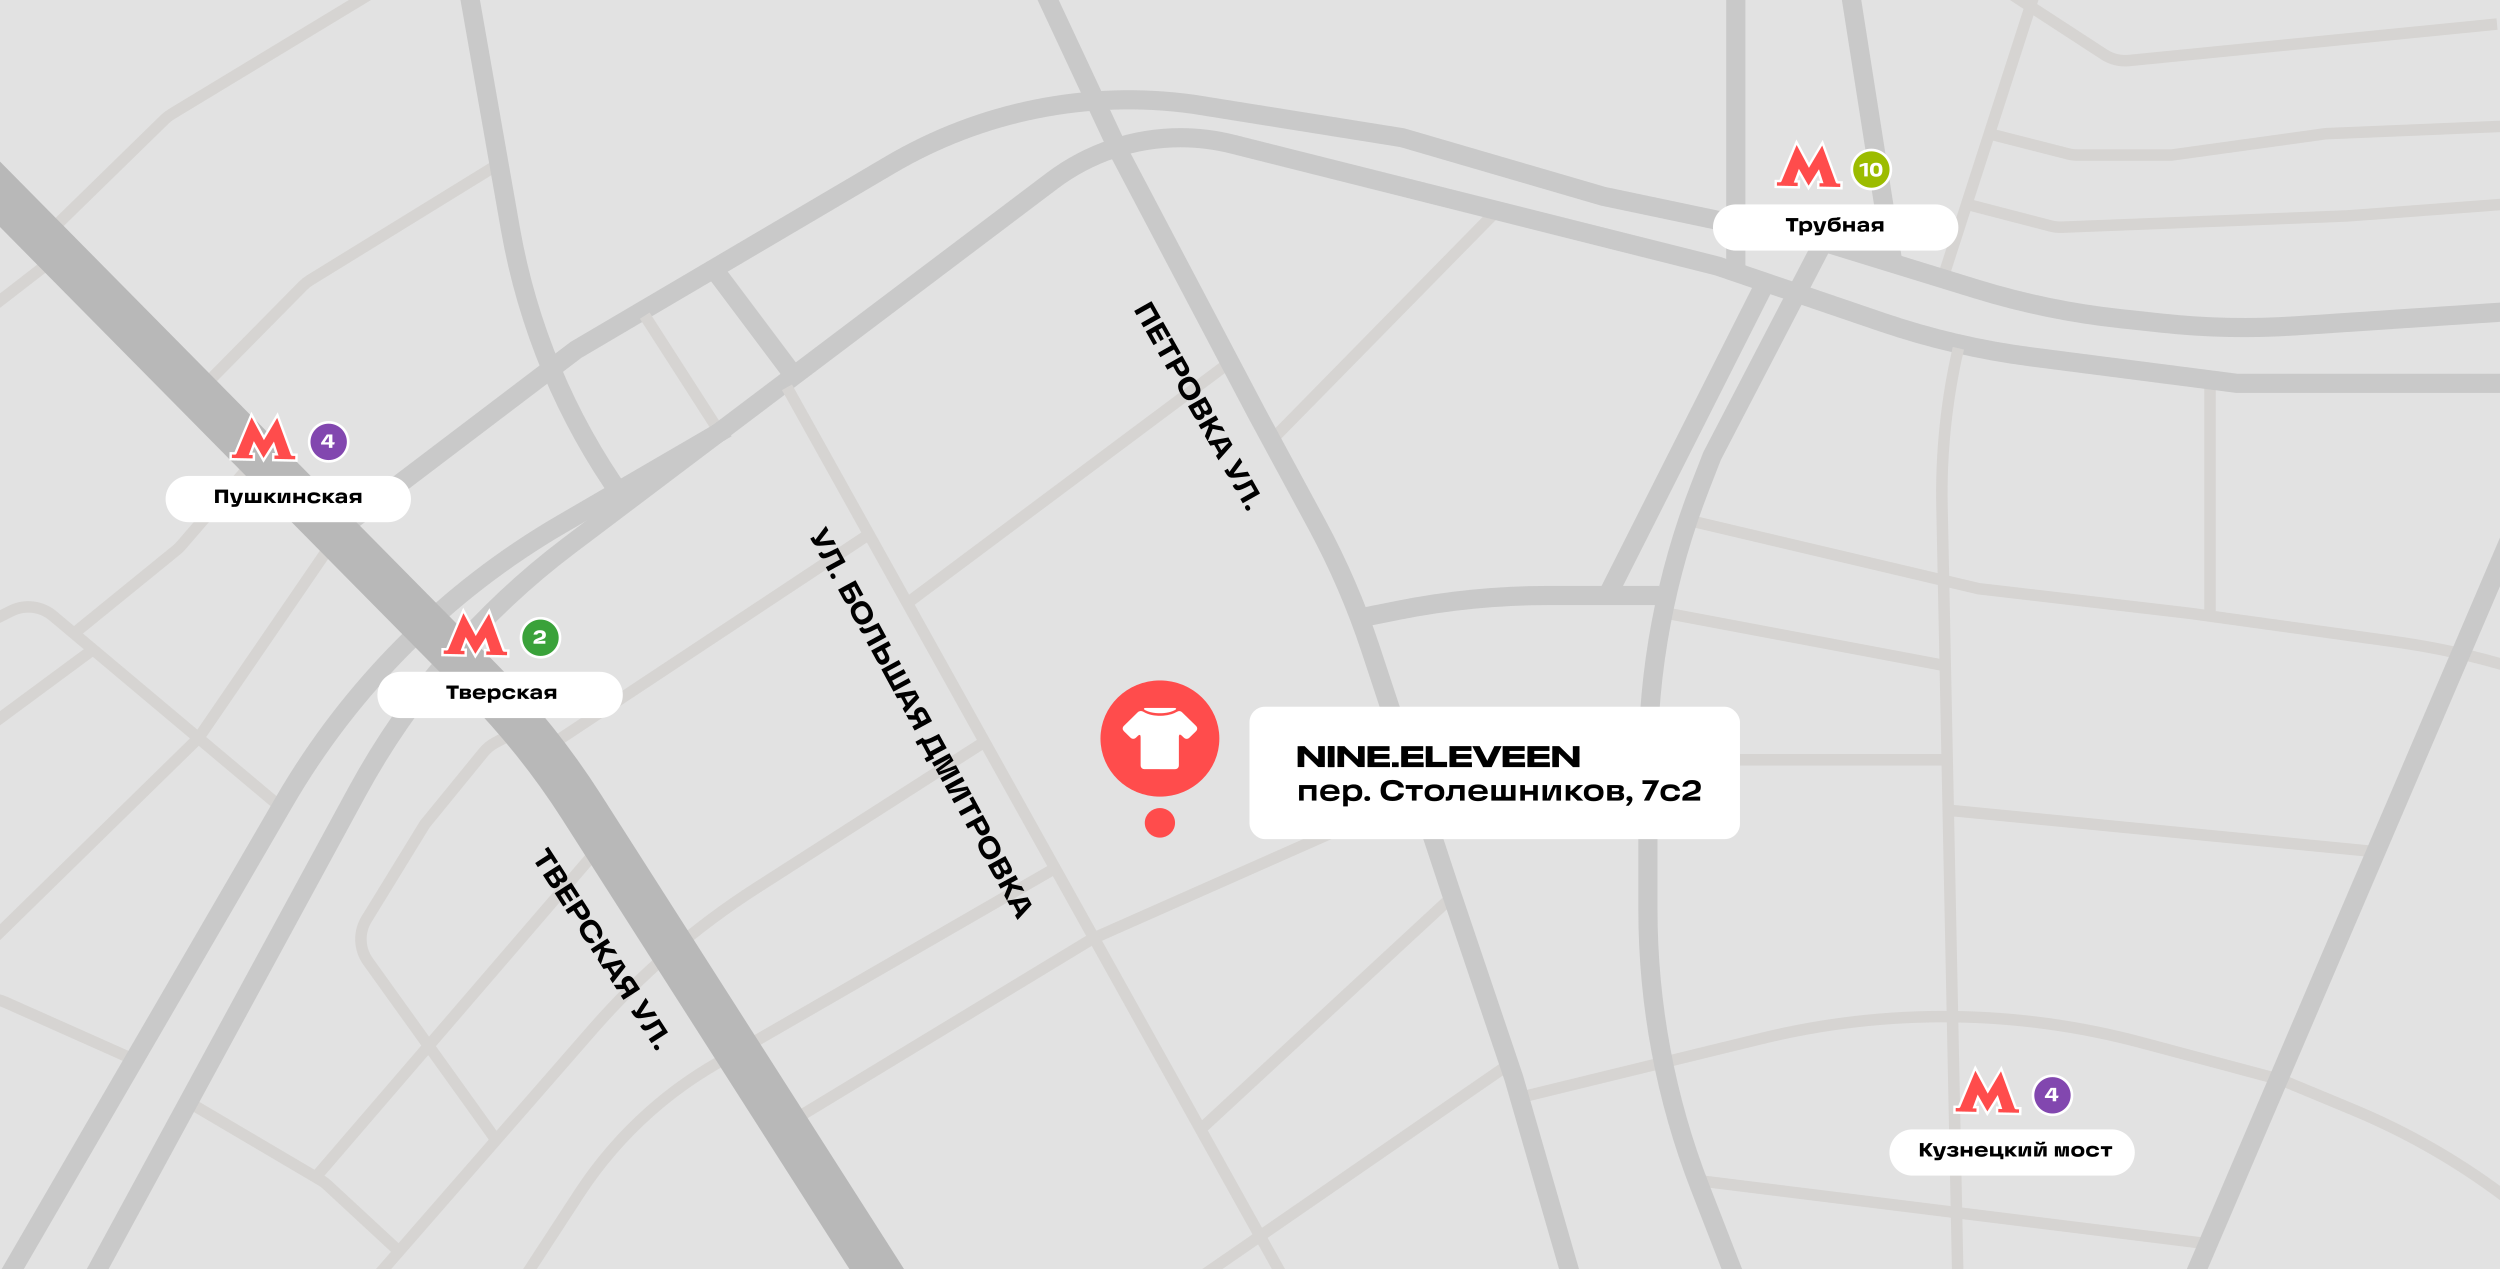 <svg width="652" height="331" viewBox="0 0 652 331" fill="none" xmlns="http://www.w3.org/2000/svg">
<rect x="0" y="0" width="652" height="331" fill="#333333" stroke="none"/>
<g clip-path="url(#clip0_669_2)">
<rect width="652" height="331" fill="#E2E2E2"/>
<path d="M506.664 72.609L531.547 -4.603" stroke="#D6D4D2" stroke-width="3"/>
<path d="M89.797 137.106L150.223 91.242L232.159 42.984C255.946 28.974 283.765 23.405 311.112 27.177V27.177L365.712 35.913L418.129 51.201L477.098 63.577L515.551 75.409C527.744 79.161 540.269 81.737 552.953 83.103L563.875 84.28C575.406 85.521 587.022 85.758 598.594 84.986L657.645 81.05" stroke="#C9C9C9" stroke-width="5"/>
<path d="M354.793 161.131L364.495 159.191C377.409 156.608 390.548 155.307 403.718 155.307H432.689" stroke="#C9C9C9" stroke-width="5"/>
<path d="M419.586 154.579L460.458 73.655" stroke="#C9C9C9" stroke-width="5"/>
<path d="M186.148 70.15L206.809 97.696" stroke="#C9C9C9" stroke-width="5"/>
<path d="M142.316 195.185L226.137 139.659" stroke="#D6D4D2" stroke-width="3"/>
<path d="M256.568 193.583L197.315 231.565C181.372 241.785 166.961 254.217 154.515 268.49L93.195 338.803" stroke="#D6D4D2" stroke-width="3"/>
<path d="M274.722 226.685L186.82 277.398C180.658 280.953 174.871 285.12 169.546 289.836V289.836C162.458 296.114 156.245 303.314 151.073 311.244L134.84 336.134" stroke="#D6D4D2" stroke-width="3"/>
<path d="M204.781 293.421L284.867 244.837L369.223 207.464" stroke="#D6D4D2" stroke-width="3"/>
<path d="M313.164 294.489L377.23 235.227" stroke="#D6D4D2" stroke-width="3"/>
<path d="M237.352 156.744L319.57 95.346" stroke="#D6D4D2" stroke-width="3"/>
<path d="M393.781 277.405L302.484 340.405" stroke="#D6D4D2" stroke-width="3"/>
<path d="M397.52 285.947L459.459 270.833C492.033 262.885 526.083 263.253 558.478 271.905L595.062 281.676L613.687 289.416C628.61 295.618 642.636 303.789 655.392 313.71V313.71" stroke="#D6D4D2" stroke-width="3"/>
<path d="M442.367 307.837L575.84 324.388" stroke="#D6D4D2" stroke-width="3"/>
<path d="M441.301 135.922L516.043 153.54L571.036 159.947L624.664 167.373C635.167 168.827 645.537 171.114 655.677 174.212L659.664 175.43" stroke="#D6D4D2" stroke-width="3"/>
<path d="M576.375 99.617V159.413" stroke="#D6D4D2" stroke-width="3"/>
<path d="M389.512 55.837L331.852 114.565" stroke="#D6D4D2" stroke-width="3"/>
<path d="M135.375 190.38L129.14 193.705C127.97 194.329 126.936 195.18 126.097 196.207L110.816 214.939L95.606 239.708C93.499 243.139 93.656 247.499 96.002 250.77L127.367 294.49L129.737 297.879" stroke="#D6D4D2" stroke-width="3"/>
<path d="M49.961 287.919L83.644 307.776C84.26 308.139 84.835 308.567 85.359 309.053L104.244 326.538" stroke="#D6D4D2" stroke-width="3"/>
<path d="M82.75 306.5L154.523 223.068" stroke="#D6D4D2" stroke-width="3"/>
<path d="M88.216 139.272L52.337 191.654C51.968 192.193 51.547 192.695 51.08 193.152L-4.298 247.318C-8.833 251.755 -6.605 259.455 -0.401 260.785V260.785C0.139 260.901 0.665 261.072 1.17 261.297L33.929 275.896" stroke="#D6D4D2" stroke-width="3"/>
<path d="M72.549 209.952L13.82 160.62C10.767 158.056 6.482 157.55 2.916 159.333L-12.34 166.961" stroke="#D6D4D2" stroke-width="3"/>
<path d="M64.899 121.784L47.258 142.246C46.873 142.692 46.45 143.103 45.993 143.474L19.355 165.14" stroke="#D6D4D2" stroke-width="3"/>
<path d="M52.508 101.382L78.989 74.55C79.552 73.981 80.18 73.48 80.862 73.06L130.112 42.725" stroke="#D6D4D2" stroke-width="3"/>
<path d="M12.797 60.578L42.943 31.141C43.489 30.607 44.096 30.137 44.75 29.741L97.322 -2.088" stroke="#D6D4D2" stroke-width="3"/>
<path d="M13.16 68.228L-17.441 91.909" stroke="#D6D4D2" stroke-width="3"/>
<path d="M168.152 82.321L187.672 112.684" stroke="#D6D4D2" stroke-width="3"/>
<path d="M508.648 211.361L620.34 222.205" stroke="#D6D4D2" stroke-width="3"/>
<path d="M507.902 198.151H430.559" stroke="#D6D4D2" stroke-width="3"/>
<path d="M507.52 173.655L434.801 159.961" stroke="#D6D4D2" stroke-width="3"/>
<path d="M513.102 53.306L534.832 58.941C535.78 59.187 536.759 59.292 537.737 59.253L612.189 56.309L652.51 53.306" stroke="#D6D4D2" stroke-width="3"/>
<path d="M518.676 34.861L539.339 40.128C540.146 40.333 540.976 40.437 541.809 40.437H566.29L606.612 34.861L668.382 32.287" stroke="#D6D4D2" stroke-width="3"/>
<path d="M300.313 78.548L302.729 82.831L298.22 85.375L297.594 84.264L301.702 81.946L301.477 82.77L299.721 79.657L300.539 79.885L296.431 82.203L295.804 81.092L300.313 78.548Z" fill="black"/>
<path d="M304.419 87.984L302.732 84.993L303.55 85.222L299.842 87.314L300.07 86.495L301.758 89.486L300.834 90.007L298.819 86.435L303.327 83.891L305.343 87.463L304.419 87.984ZM301.114 86.187L301.987 85.695L303.525 88.421L302.653 88.913L301.114 86.187Z" fill="black"/>
<path d="M305.65 88.007L307.964 92.109L307.021 92.641L306.176 91.142L302.61 93.154L301.987 92.05L305.552 90.038L304.707 88.539L305.65 88.007Z" fill="black"/>
<path d="M308.335 92.766L309.797 95.357C310.103 95.899 310.214 96.382 310.129 96.805C310.046 97.232 309.751 97.589 309.242 97.875C308.704 98.179 308.234 98.246 307.831 98.076C307.435 97.907 307.068 97.524 306.731 96.925L305.808 95.291L306.674 94.802L307.596 96.437C307.732 96.678 307.882 96.818 308.046 96.856C308.212 96.898 308.398 96.862 308.605 96.745C308.811 96.628 308.939 96.488 308.989 96.324C309.04 96.164 308.998 95.963 308.862 95.722L307.798 93.836L308.616 94.064L304.45 96.415L303.827 95.311L308.335 92.766Z" fill="black"/>
<path d="M308.69 98.678C309.487 98.228 310.201 98.121 310.833 98.355C311.471 98.591 312.03 99.133 312.509 99.981C312.99 100.834 313.165 101.592 313.034 102.256C312.911 102.922 312.45 103.48 311.654 103.93C310.853 104.382 310.133 104.49 309.495 104.254C308.863 104.02 308.307 103.476 307.825 102.624C307.347 101.775 307.169 101.018 307.293 100.352C307.424 99.688 307.889 99.13 308.69 98.678ZM309.35 99.847C309.049 100.017 308.819 100.204 308.661 100.406C308.505 100.614 308.431 100.854 308.438 101.128C308.448 101.407 308.556 101.729 308.762 102.095C308.969 102.461 309.189 102.72 309.422 102.872C309.656 103.025 309.9 103.085 310.155 103.055C310.413 103.029 310.693 102.931 310.994 102.76C311.295 102.59 311.522 102.403 311.673 102.198C311.831 101.996 311.906 101.755 311.896 101.476C311.891 101.196 311.785 100.872 311.578 100.506C311.372 100.14 311.15 99.882 310.912 99.732C310.681 99.585 310.437 99.524 310.179 99.55C309.928 99.578 309.652 99.677 309.35 99.847Z" fill="black"/>
<path d="M314.351 103.427L315.688 105.798C316.016 106.379 316.163 106.845 316.127 107.194C316.098 107.545 315.886 107.833 315.489 108.056C315.274 108.178 315.05 108.228 314.816 108.206C314.583 108.185 314.365 108.092 314.164 107.927L314.106 107.96C314.174 108.24 314.154 108.497 314.049 108.733C313.943 108.968 313.753 109.164 313.477 109.319C313.214 109.468 312.956 109.548 312.702 109.561C312.455 109.575 312.203 109.491 311.945 109.307C311.695 109.124 311.449 108.82 311.209 108.394L309.838 105.965L314.351 103.427ZM311.006 106.072L312.034 107.894C312.153 108.105 312.283 108.225 312.424 108.253C312.572 108.283 312.732 108.25 312.904 108.153C313.08 108.053 313.192 107.933 313.238 107.794C313.284 107.654 313.249 107.481 313.132 107.274L312.246 105.705L313.015 105.271L313.879 106.802C313.988 106.996 314.107 107.11 314.235 107.146C314.365 107.186 314.515 107.159 314.683 107.064C314.859 106.964 314.965 106.85 315.001 106.722C315.036 106.594 314.998 106.431 314.887 106.233L313.881 104.45L314.699 104.678L310.778 106.891L311.006 106.072Z" fill="black"/>
<path d="M316.154 110.728L318.768 111.255L319.464 112.489L315.757 111.744L316.484 111.343L314.977 115.071L314.233 113.754L315.253 111.169L314.983 110.691L315.855 110.199L316.154 110.728ZM317.113 108.322L317.736 109.427L313.227 111.971L312.604 110.866L317.113 108.322Z" fill="black"/>
<path d="M318.131 117.809L318.113 118.577L316.433 115.599L317.058 115.937L315.635 116.237L314.975 115.068L320.362 114.081L321.423 115.961L317.792 120.061L317.125 118.879L318.131 117.809ZM317.383 115.396L318.811 117.928L318.251 117.69L319.332 116.527C319.359 116.495 319.518 116.328 319.809 116.028C319.946 115.888 320.077 115.755 320.204 115.626C320.334 115.496 320.458 115.372 320.574 115.256L320.672 115.882L320.008 114.706L320.526 115.172C320.124 115.274 319.646 115.388 319.092 115.513C319.046 115.522 318.998 115.532 318.948 115.543C318.897 115.555 318.846 115.564 318.793 115.571L317.232 115.898L317.383 115.396Z" fill="black"/>
<path d="M322.591 124.521C321.926 124.59 321.433 124.607 321.113 124.572C320.792 124.537 320.52 124.418 320.298 124.214C320.075 124.011 319.82 123.655 319.533 123.147L319.307 122.746L320.192 122.247L320.539 122.861C320.672 123.097 320.78 123.264 320.862 123.359C320.945 123.455 321.03 123.515 321.117 123.539C321.212 123.565 321.338 123.573 321.497 123.563C321.541 123.561 321.599 123.554 321.672 123.541C321.747 123.533 321.828 123.521 321.916 123.506C322.008 123.488 322.113 123.468 322.232 123.447C322.353 123.429 322.482 123.413 322.621 123.397L325.402 123.012L326.05 124.162L322.591 124.521ZM321.993 123.777L321.011 124.331L320.446 123.33L323.328 119.337L323.984 120.499L322.485 122.477C322.327 122.68 322.207 122.839 322.124 122.954C322.07 123.03 322.013 123.104 321.953 123.178C321.896 123.25 321.839 123.325 321.781 123.403L321.993 123.777Z" fill="black"/>
<path d="M321.673 127.045C321.639 126.985 321.611 126.93 321.589 126.88C321.562 126.833 321.539 126.792 321.519 126.757C321.512 126.733 321.503 126.713 321.493 126.696C321.486 126.683 321.479 126.67 321.471 126.657L322.376 126.147L322.427 126.237C322.534 126.426 322.659 126.543 322.803 126.587C322.947 126.63 323.132 126.617 323.359 126.546C323.592 126.476 323.921 126.339 324.344 126.134C324.643 125.989 325.115 125.745 325.762 125.402C325.963 125.295 326.216 125.16 326.523 124.999L328.615 128.707L324.106 131.251L323.479 130.14L327.122 128.084L326.226 126.495C326.163 126.525 325.918 126.649 325.49 126.867C325.193 127.024 325.003 127.12 324.92 127.155C324.274 127.468 323.762 127.678 323.384 127.783C323.006 127.888 322.68 127.888 322.404 127.782C322.133 127.674 321.89 127.428 321.673 127.045Z" fill="black"/>
<path d="M325.93 132.16C326.044 132.362 326.087 132.543 326.057 132.701C326.03 132.864 325.926 132.997 325.745 133.099C325.379 133.305 325.077 133.198 324.839 132.776C324.596 132.345 324.657 132.026 325.023 131.82C325.385 131.616 325.687 131.729 325.93 132.16Z" fill="black"/>
<path d="M214.575 142.279C213.909 142.337 213.416 142.346 213.096 142.306C212.776 142.266 212.506 142.142 212.287 141.935C212.067 141.728 211.818 141.368 211.54 140.855L211.32 140.451L212.213 139.966L212.55 140.585C212.679 140.824 212.785 140.992 212.865 141.089C212.946 141.186 213.03 141.247 213.117 141.273C213.211 141.301 213.338 141.311 213.497 141.303C213.541 141.302 213.599 141.295 213.672 141.284C213.747 141.277 213.828 141.266 213.916 141.252C214.009 141.236 214.114 141.218 214.233 141.198C214.354 141.183 214.484 141.169 214.623 141.155L217.409 140.815L218.04 141.975L214.575 142.279ZM213.989 141.525L212.998 142.063L212.449 141.053L215.395 137.106L216.032 138.28L214.502 140.233C214.341 140.433 214.218 140.59 214.133 140.704C214.078 140.779 214.02 140.853 213.958 140.926C213.901 140.996 213.843 141.07 213.783 141.147L213.989 141.525Z" fill="black"/>
<path d="M213.617 144.787C213.584 144.727 213.557 144.671 213.535 144.621C213.509 144.573 213.487 144.532 213.468 144.497C213.46 144.473 213.452 144.452 213.442 144.435C213.435 144.422 213.428 144.409 213.421 144.396L214.334 143.9L214.383 143.991C214.487 144.183 214.611 144.301 214.754 144.347C214.897 144.393 215.082 144.382 215.31 144.315C215.545 144.249 215.875 144.118 216.302 143.919C216.603 143.779 217.079 143.542 217.732 143.21C217.934 143.106 218.19 142.976 218.498 142.819L220.531 146.56L215.982 149.031L215.373 147.91L219.049 145.913L218.178 144.31C218.114 144.339 217.867 144.459 217.436 144.671C217.136 144.822 216.945 144.915 216.862 144.949C216.211 145.252 215.695 145.453 215.316 145.553C214.936 145.652 214.61 145.646 214.336 145.536C214.067 145.424 213.827 145.174 213.617 144.787Z" fill="black"/>
<path d="M217.791 149.969C217.902 150.174 217.942 150.355 217.91 150.513C217.88 150.676 217.773 150.806 217.591 150.906C217.222 151.106 216.921 150.994 216.69 150.568C216.454 150.133 216.521 149.816 216.89 149.615C217.255 149.417 217.555 149.535 217.791 149.969Z" fill="black"/>
<path d="M222.819 154.779C223.13 155.353 223.249 155.84 223.174 156.241C223.103 156.639 222.814 156.977 222.305 157.253C221.806 157.524 221.363 157.579 220.977 157.417C220.595 157.253 220.245 156.878 219.926 156.292L218.567 153.789L223.116 151.318L225.169 155.098L224.257 155.593L222.522 152.4L223.337 152.641L219.465 154.744L219.706 153.929L220.733 155.819C220.861 156.054 221.003 156.191 221.159 156.23C221.319 156.266 221.497 156.231 221.693 156.125C221.888 156.019 222.012 155.89 222.065 155.738C222.121 155.583 222.086 155.388 221.959 155.154L220.978 153.348L221.799 152.902L222.819 154.779Z" fill="black"/>
<path d="M223.345 157.177C224.148 156.74 224.864 156.644 225.492 156.888C226.127 157.134 226.676 157.685 227.141 158.541C227.609 159.401 227.772 160.162 227.631 160.824C227.496 161.488 227.027 162.039 226.223 162.475C225.415 162.914 224.694 163.011 224.059 162.765C223.431 162.521 222.884 161.968 222.416 161.108C221.951 160.252 221.786 159.492 221.921 158.828C222.062 158.166 222.537 157.616 223.345 157.177ZM223.986 158.356C223.681 158.522 223.449 158.704 223.287 158.905C223.128 159.109 223.05 159.349 223.053 159.623C223.058 159.901 223.161 160.225 223.361 160.595C223.562 160.964 223.778 161.227 224.009 161.382C224.24 161.538 224.483 161.603 224.739 161.577C224.997 161.555 225.278 161.461 225.582 161.296C225.887 161.13 226.116 160.947 226.271 160.745C226.432 160.544 226.51 160.305 226.505 160.026C226.504 159.745 226.404 159.42 226.203 159.051C226.002 158.682 225.784 158.42 225.549 158.267C225.32 158.115 225.077 158.05 224.819 158.073C224.567 158.097 224.29 158.191 223.986 158.356Z" fill="black"/>
<path d="M224.256 164.371C224.223 164.31 224.196 164.254 224.174 164.204C224.149 164.156 224.126 164.115 224.107 164.08C224.1 164.056 224.091 164.035 224.082 164.018C224.075 164.005 224.068 163.992 224.061 163.979L224.973 163.483L225.023 163.575C225.126 163.766 225.25 163.884 225.393 163.93C225.536 163.976 225.722 163.966 225.95 163.898C226.184 163.833 226.515 163.701 226.942 163.503C227.242 163.362 227.719 163.125 228.371 162.793C228.573 162.689 228.829 162.559 229.138 162.402L231.17 166.143L226.621 168.615L226.012 167.494L229.688 165.497L228.817 163.893C228.754 163.922 228.507 164.042 228.076 164.254C227.776 164.406 227.584 164.498 227.501 164.532C226.85 164.835 226.335 165.037 225.955 165.136C225.576 165.235 225.249 165.23 224.976 165.119C224.706 165.007 224.467 164.757 224.256 164.371Z" fill="black"/>
<path d="M231.612 170.593C231.91 171.14 232.013 171.624 231.921 172.046C231.829 172.467 231.529 172.816 231.021 173.092C230.477 173.387 230.007 173.448 229.61 173.276C229.212 173.104 228.849 172.716 228.521 172.112L227.201 169.681L231.75 167.209L232.355 168.324L228.151 170.608L228.393 169.793L229.395 171.637C229.527 171.881 229.674 172.023 229.837 172.064C230 172.105 230.188 172.067 230.401 171.951C230.605 171.841 230.734 171.706 230.789 171.547C230.843 171.388 230.804 171.187 230.672 170.943L229.762 169.268L230.635 168.794L231.612 170.593Z" fill="black"/>
<path d="M232.838 179.11L236.99 176.854L237.57 177.923L233.021 180.395L229.866 174.588L234.415 172.116L234.996 173.185L230.845 175.441L231.086 174.626L233.653 179.351L232.838 179.11ZM235.704 174.489L236.285 175.557L232.296 177.724L231.716 176.655L235.704 174.489Z" fill="black"/>
<path d="M236.433 183.738L236.403 184.506L234.77 181.501L235.39 181.848L233.962 182.126L233.321 180.946L238.723 180.046L239.754 181.942L236.058 185.984L235.41 184.792L236.433 183.738ZM235.723 181.313L237.111 183.867L236.555 183.621L237.654 182.475C237.682 182.443 237.844 182.279 238.139 181.984C238.278 181.846 238.412 181.715 238.54 181.589C238.673 181.46 238.798 181.339 238.916 181.224L239.004 181.852L238.359 180.665L238.87 181.139C238.466 181.235 237.986 181.341 237.431 181.457C237.384 181.465 237.336 181.475 237.286 181.485C237.235 181.496 237.183 181.504 237.13 181.51L235.564 181.813L235.723 181.313Z" fill="black"/>
<path d="M241.888 187.952L240.889 186.114C240.757 185.87 240.608 185.726 240.443 185.681C240.28 185.64 240.094 185.676 239.886 185.789C239.677 185.903 239.546 186.039 239.491 186.198C239.439 186.361 239.48 186.564 239.612 186.808L240.437 188.326L239.589 188.786L238.888 187.496C238.525 186.827 238.364 186.262 238.406 185.8C238.454 185.34 238.744 184.967 239.274 184.679C239.786 184.4 240.244 184.337 240.648 184.489C241.056 184.639 241.408 184.988 241.706 185.535L243.079 188.064L238.531 190.535L237.925 189.421L242.129 187.137L241.888 187.952ZM239.046 186.575L239.221 187.704L236.966 187.654L236.314 186.455L239.046 186.575Z" fill="black"/>
<path d="M240.673 192.382L240.741 192.506C240.849 192.705 240.982 192.83 241.138 192.88C241.299 192.928 241.491 192.919 241.715 192.854C241.938 192.789 242.246 192.672 242.639 192.504L242.721 192.468C243.052 192.322 243.592 192.057 244.34 191.673C244.435 191.621 244.527 191.571 244.613 191.524C244.707 191.479 244.799 191.435 244.888 191.392L246.91 195.113L243.26 197.096L243.628 197.774C243.408 197.876 243.165 197.994 242.9 198.127L241.648 198.774L241.113 197.79L242.162 197.22L240.342 193.87L239.29 194.433L238.755 193.449L240.673 192.382ZM242.651 195.975L245.427 194.467L244.567 192.883L244.146 193.087C243.843 193.234 243.548 193.375 243.261 193.508L243.221 193.53C242.879 193.676 242.565 193.796 242.278 193.89C241.996 193.982 241.758 194.01 241.564 193.974L242.651 195.975Z" fill="black"/>
<path d="M247.631 196.441L248.682 198.377C248.363 198.607 247.646 199.12 246.531 199.917C246.259 200.121 245.991 200.32 245.725 200.515C245.46 200.71 245.206 200.896 244.964 201.072L245.039 201.209C245.719 200.929 246.356 200.693 246.949 200.5C247.358 200.34 247.778 200.171 248.21 199.992C248.642 199.814 249.013 199.669 249.323 199.556L250.371 201.485L245.822 203.957L245.263 202.927L249.271 200.749L249.19 200.6C248.966 200.676 248.722 200.755 248.458 200.837C248.195 200.923 247.936 201.011 247.68 201.099C247.225 201.267 246.746 201.446 246.241 201.636C245.743 201.828 245.278 202.002 244.845 202.158L244.059 200.711C244.426 200.433 244.824 200.135 245.253 199.818C245.69 199.502 246.103 199.201 246.494 198.916C246.707 198.749 246.915 198.583 247.117 198.417C247.324 198.248 247.53 198.083 247.734 197.921L247.653 197.771L243.645 199.949L243.082 198.912L247.631 196.441Z" fill="black"/>
<path d="M250.954 202.557L251.552 203.659L247.544 205.836L247.625 205.986C247.83 205.937 248.126 205.877 248.515 205.806L248.816 205.77L252.324 205.079L253.386 207.034L248.837 209.506L248.239 208.404L252.247 206.227L252.165 206.077L251.839 206.145C251.562 206.194 251.289 206.246 251.021 206.302L247.467 206.984L246.405 205.029L250.954 202.557Z" fill="black"/>
<path d="M253.746 207.696L255.994 211.835L255.043 212.352L254.221 210.84L250.624 212.794L250.018 211.68L253.616 209.725L252.794 208.213L253.746 207.696Z" fill="black"/>
<path d="M256.355 212.498L257.774 215.112C258.072 215.659 258.175 216.143 258.083 216.565C257.993 216.99 257.692 217.343 257.18 217.621C256.636 217.916 256.165 217.975 255.765 217.799C255.372 217.624 255.011 217.235 254.683 216.631L253.787 214.982L254.661 214.507L255.557 216.156C255.689 216.4 255.836 216.542 255.999 216.583C256.164 216.628 256.351 216.594 256.56 216.481C256.768 216.367 256.899 216.229 256.951 216.066C257.005 215.907 256.966 215.706 256.834 215.462L255.8 213.559L256.615 213.8L252.411 216.084L251.806 214.97L256.355 212.498Z" fill="black"/>
<path d="M256.615 218.415C257.419 217.978 258.134 217.882 258.762 218.126C259.397 218.372 259.947 218.923 260.412 219.779C260.879 220.639 261.042 221.4 260.901 222.062C260.766 222.726 260.297 223.277 259.493 223.713C258.685 224.152 257.964 224.249 257.329 224.003C256.702 223.759 256.154 223.206 255.687 222.346C255.222 221.49 255.056 220.73 255.191 220.066C255.332 219.404 255.807 218.854 256.615 218.415ZM257.256 219.594C256.952 219.76 256.719 219.942 256.557 220.143C256.398 220.347 256.32 220.587 256.323 220.861C256.328 221.139 256.431 221.463 256.632 221.833C256.832 222.202 257.048 222.465 257.279 222.62C257.51 222.776 257.753 222.841 258.009 222.815C258.267 222.793 258.548 222.699 258.853 222.534C259.157 222.368 259.386 222.185 259.541 221.983C259.702 221.782 259.78 221.543 259.775 221.264C259.774 220.983 259.674 220.658 259.473 220.289C259.272 219.92 259.054 219.658 258.819 219.505C258.59 219.353 258.347 219.288 258.089 219.311C257.838 219.335 257.56 219.429 257.256 219.594Z" fill="black"/>
<path d="M262.198 223.254L263.498 225.646C263.816 226.233 263.955 226.7 263.914 227.049C263.879 227.4 263.662 227.684 263.263 227.901C263.045 228.019 262.82 228.065 262.587 228.04C262.354 228.015 262.138 227.918 261.94 227.75L261.881 227.782C261.944 228.063 261.921 228.321 261.811 228.554C261.702 228.788 261.508 228.981 261.23 229.132C260.965 229.276 260.706 229.352 260.451 229.361C260.204 229.371 259.953 229.282 259.699 229.094C259.451 228.908 259.211 228.6 258.977 228.17L257.646 225.719L262.198 223.254ZM258.812 225.845L259.81 227.683C259.926 227.896 260.054 228.018 260.194 228.048C260.341 228.081 260.502 228.05 260.676 227.956C260.854 227.859 260.967 227.741 261.015 227.602C261.064 227.464 261.031 227.29 260.918 227.081L260.058 225.498L260.833 225.076L261.672 226.621C261.779 226.816 261.895 226.933 262.023 226.971C262.153 227.013 262.302 226.988 262.472 226.896C262.65 226.799 262.758 226.687 262.795 226.559C262.833 226.432 262.798 226.268 262.689 226.069L261.712 224.27L262.526 224.511L258.571 226.66L258.812 225.845Z" fill="black"/>
<path d="M263.884 230.583L266.489 231.152L267.165 232.396L263.47 231.593L264.204 231.203L262.637 234.907L261.915 233.577L262.976 231.009L262.714 230.527L263.594 230.049L263.884 230.583ZM264.881 228.193L265.487 229.307L260.938 231.779L260.332 230.664L264.881 228.193Z" fill="black"/>
<path d="M265.747 237.695L265.717 238.463L264.085 235.458L264.704 235.806L263.277 236.083L262.636 234.904L268.038 234.003L269.068 235.899L265.373 239.941L264.725 238.749L265.747 237.695ZM265.038 235.27L266.426 237.825L265.87 237.578L266.969 236.432C266.997 236.4 267.158 236.236 267.453 235.941C267.593 235.804 267.726 235.672 267.855 235.546C267.988 235.417 268.113 235.296 268.231 235.181L268.318 235.809L267.674 234.623L268.185 235.096C267.781 235.192 267.301 235.298 266.745 235.414C266.699 235.422 266.651 235.432 266.6 235.442C266.55 235.453 266.498 235.461 266.445 235.468L264.879 235.77L265.038 235.27Z" fill="black"/>
<path d="M142.993 220.828L145.546 224.786L144.636 225.372L143.703 223.926L140.263 226.145L139.575 225.08L143.016 222.861L142.083 221.415L142.993 220.828Z" fill="black"/>
<path d="M145.959 225.426L147.435 227.714C147.796 228.275 147.97 228.731 147.955 229.082C147.947 229.434 147.752 229.733 147.369 229.98C147.162 230.114 146.94 230.177 146.706 230.169C146.472 230.162 146.249 230.082 146.039 229.929L145.983 229.965C146.067 230.241 146.063 230.499 145.971 230.741C145.88 230.982 145.701 231.188 145.435 231.36C145.182 231.523 144.928 231.619 144.676 231.647C144.43 231.676 144.173 231.606 143.905 231.437C143.645 231.27 143.381 230.981 143.116 230.57L141.605 228.226L145.959 225.426ZM142.777 228.264L143.91 230.022C144.042 230.226 144.179 230.337 144.321 230.357C144.47 230.379 144.628 230.336 144.794 230.229C144.964 230.119 145.068 229.993 145.106 229.851C145.144 229.709 145.099 229.538 144.97 229.339L143.993 227.824L144.735 227.346L145.688 228.823C145.808 229.01 145.933 229.117 146.063 229.145C146.196 229.178 146.343 229.141 146.505 229.037C146.676 228.927 146.775 228.807 146.803 228.677C146.831 228.547 146.783 228.387 146.66 228.196L145.55 226.476L146.381 226.655L142.598 229.095L142.777 228.264Z" fill="black"/>
<path d="M150.337 234.171L148.476 231.285L149.307 231.465L145.729 233.772L145.908 232.942L147.769 235.827L146.878 236.402L144.655 232.955L149.006 230.15L151.229 233.596L150.337 234.171ZM146.932 232.572L147.773 232.03L149.47 234.66L148.628 235.203L146.932 232.572Z" fill="black"/>
<path d="M151.816 234.508L153.428 237.007C153.766 237.531 153.905 238.006 153.845 238.433C153.788 238.864 153.514 239.238 153.023 239.554C152.504 239.889 152.038 239.984 151.626 239.837C151.221 239.693 150.832 239.332 150.46 238.754L149.443 237.177L150.278 236.638L151.295 238.215C151.445 238.448 151.603 238.579 151.768 238.607C151.937 238.64 152.121 238.592 152.32 238.463C152.519 238.335 152.639 238.187 152.678 238.02C152.721 237.858 152.667 237.66 152.517 237.427L151.343 235.607L152.173 235.787L148.153 238.38L147.466 237.314L151.816 234.508Z" fill="black"/>
<path d="M151.896 244.374C151.368 243.555 151.146 242.81 151.23 242.138C151.321 241.467 151.751 240.884 152.52 240.388C153.284 239.895 153.991 239.745 154.64 239.939C155.291 240.137 155.88 240.645 156.408 241.463C156.861 242.166 157.088 242.814 157.089 243.408C157.096 244.003 156.859 244.53 156.377 244.987L155.648 243.843C155.838 243.608 155.924 243.344 155.905 243.05C155.886 242.756 155.755 242.42 155.511 242.042C155.286 241.693 155.052 241.45 154.81 241.312C154.568 241.174 154.319 241.125 154.063 241.167C153.81 241.212 153.538 241.329 153.247 241.516C152.957 241.704 152.738 241.904 152.592 242.115C152.449 242.331 152.391 242.578 152.417 242.855C152.443 243.133 152.568 243.446 152.793 243.795C153.037 244.173 153.291 244.43 153.555 244.566C153.819 244.701 154.101 244.728 154.401 244.646L155.141 245.793C154.516 246.055 153.931 246.062 153.388 245.812C152.849 245.56 152.351 245.08 151.896 244.374Z" fill="black"/>
<path d="M157.597 247.192L160.237 247.563L161.004 248.754L157.26 248.23L157.962 247.786L156.678 251.597L155.858 250.326L156.723 247.685L156.425 247.224L157.267 246.681L157.597 247.192ZM158.412 244.734L159.099 245.8L154.748 248.605L154.061 247.54L158.412 244.734Z" fill="black"/>
<path d="M159.988 254.144L160.016 254.912L158.163 252.038L158.806 252.338L157.403 252.722L156.676 251.594L161.995 250.29L163.165 252.104L159.783 256.412L159.048 255.272L159.988 254.144ZM159.099 251.779L160.674 254.222L160.101 254.018L161.112 252.793C161.137 252.759 161.286 252.584 161.558 252.267C161.686 252.119 161.81 251.978 161.928 251.843C162.051 251.705 162.167 251.574 162.276 251.451L162.411 252.07L161.679 250.936L162.224 251.37C161.828 251.495 161.358 251.637 160.812 251.795C160.767 251.806 160.719 251.819 160.67 251.834C160.62 251.848 160.569 251.86 160.517 251.871L158.978 252.289L159.099 251.779Z" fill="black"/>
<path d="M165.744 257.936L164.61 256.179C164.46 255.946 164.301 255.813 164.133 255.781C163.967 255.752 163.785 255.802 163.585 255.931C163.386 256.059 163.265 256.205 163.223 256.368C163.183 256.534 163.239 256.734 163.389 256.967L164.325 258.419L163.515 258.942L162.719 257.707C162.306 257.067 162.104 256.516 162.111 256.052C162.124 255.59 162.385 255.196 162.892 254.869C163.382 254.553 163.834 254.455 164.248 254.577C164.666 254.696 165.044 255.017 165.381 255.54L166.941 257.959L162.59 260.765L161.903 259.699L165.923 257.106L165.744 257.936ZM162.807 256.777L163.066 257.89L160.814 258.01L160.074 256.863L162.807 256.777Z" fill="black"/>
<path d="M167.962 265.426C167.302 265.534 166.811 265.58 166.489 265.564C166.167 265.548 165.889 265.445 165.654 265.255C165.42 265.065 165.145 264.725 164.828 264.235L164.579 263.848L165.433 263.297L165.815 263.89C165.962 264.118 166.08 264.278 166.168 264.368C166.255 264.459 166.344 264.513 166.433 264.533C166.528 264.553 166.655 264.554 166.813 264.534C166.857 264.529 166.915 264.519 166.986 264.502C167.061 264.489 167.141 264.473 167.228 264.452C167.319 264.429 167.423 264.403 167.54 264.375C167.659 264.35 167.788 264.326 167.926 264.302L170.678 263.754L171.394 264.863L167.962 265.426ZM167.321 264.719L166.373 265.33L165.75 264.364L168.391 260.207L169.115 261.329L167.736 263.392C167.59 263.604 167.479 263.769 167.403 263.889C167.354 263.968 167.301 264.046 167.245 264.123C167.193 264.198 167.141 264.276 167.087 264.357L167.321 264.719Z" fill="black"/>
<path d="M167.195 268C167.157 267.942 167.126 267.888 167.101 267.84C167.071 267.794 167.046 267.755 167.024 267.722C167.015 267.698 167.005 267.678 166.994 267.661C166.986 267.649 166.978 267.636 166.97 267.624L167.843 267.061L167.899 267.148C168.017 267.331 168.149 267.44 168.295 267.475C168.441 267.511 168.626 267.486 168.848 267.402C169.077 267.319 169.397 267.162 169.807 266.933C170.096 266.77 170.554 266.498 171.18 266.118C171.373 265.999 171.618 265.85 171.915 265.671L174.222 269.248L169.872 272.054L169.18 270.982L172.695 268.715L171.707 267.182C171.646 267.215 171.408 267.353 170.995 267.597C170.707 267.771 170.523 267.878 170.442 267.917C169.816 268.269 169.317 268.508 168.946 268.635C168.575 268.763 168.249 268.782 167.968 268.692C167.691 268.6 167.433 268.37 167.195 268Z" fill="black"/>
<path d="M171.746 272.854C171.872 273.049 171.925 273.227 171.905 273.387C171.887 273.551 171.791 273.69 171.617 273.802C171.264 274.03 170.956 273.94 170.693 273.533C170.425 273.118 170.468 272.796 170.821 272.568C171.17 272.343 171.478 272.438 171.746 272.854Z" fill="black"/>
<path d="M-9.426 194.286L24.09 169.512" stroke="#D6D4D2" stroke-width="3"/>
<path d="M569.715 338.74L654.703 140.24" stroke="#C9C9C9" stroke-width="5"/>
<path d="M481.367 -9.685L493.668 68.597" stroke="#C9C9C9" stroke-width="5"/>
<path d="M455.258 340.22L443.377 309.669C434.389 286.557 429.777 261.976 429.777 237.179V199.462C429.777 174.61 434.409 149.975 443.436 126.82L446.522 118.904L475.634 62.934" stroke="#C9C9C9" stroke-width="5"/>
<path d="M22.82 335.854L93.157 206.433C106.775 181.375 125.595 159.519 148.353 142.333L274.421 47.128C284.058 39.85 295.804 35.913 307.88 35.913V35.913C312.444 35.913 316.99 36.476 321.415 37.588L447.978 69.401L490.792 84.009C503.471 88.335 516.553 91.375 529.84 93.086L583.388 99.978H674.389" stroke="#C9C9C9" stroke-width="5"/>
<path d="M-1.207 338.765L74.126 209.087C91.552 179.089 116.481 154.14 146.465 136.69L189.534 111.626" stroke="#C9C9C9" stroke-width="5"/>
<path d="M413.764 346.775L394.834 281.253L378.09 231.749L357.442 169.234C353.742 158.03 349.057 147.176 343.443 136.799L327.858 107.987L292.185 40.282L265.977 -15.775" stroke="#C9C9C9" stroke-width="5"/>
<path d="M452.695 -9.242V70.356" stroke="#C9C9C9" stroke-width="5"/>
<path d="M121.109 -8.662L133.116 59.706C137.553 84.97 147.567 108.927 162.428 129.834V129.834" stroke="#C9C9C9" stroke-width="5"/>
<path d="M338.406 339.925L205.242 101.006" stroke="#D6D4D2" stroke-width="3"/>
<path d="M510.742 339.924L506.472 132.086C506.187 118.208 507.621 104.348 510.742 90.822V90.822" stroke="#D6D4D2" stroke-width="3"/>
<path d="M651.224 6.271L555.205 15.79C552.942 16.014 550.67 15.46 548.764 14.22L506.238 -13.461" stroke="#D6D4D2" stroke-width="3"/>
<g clip-path="url(#clip1_669_2)">
<path d="M302.506 207.764C311.067 207.764 318.008 200.98 318.008 192.611C318.008 184.242 311.067 177.458 302.506 177.458C293.944 177.458 287.004 184.242 287.004 192.611C287.004 200.98 293.944 207.764 302.506 207.764Z" fill="#FF4C4C"/>
<path d="M302.457 200.598C301.13 200.598 299.803 200.598 298.476 200.598C297.98 200.598 297.591 200.297 297.495 199.834C297.476 199.744 297.476 199.646 297.476 199.556C297.476 197.12 297.476 194.683 297.476 192.246C297.476 192.126 297.468 192.002 297.437 191.889C297.38 191.675 297.21 191.603 297.01 191.713C296.922 191.761 296.841 191.829 296.768 191.897C296.603 192.051 296.441 192.213 296.28 192.371C295.849 192.792 295.252 192.792 294.826 192.371C294.256 191.814 293.687 191.258 293.118 190.701C292.694 190.287 292.691 189.712 293.118 189.299C294.31 188.129 295.51 186.971 296.687 185.794C297.145 185.335 297.741 185.373 298.161 185.61C298.361 185.723 298.557 185.839 298.761 185.937C299.461 186.272 300.207 186.467 300.976 186.58C302.534 186.809 304.065 186.693 305.569 186.242C306.031 186.102 306.465 185.911 306.877 185.663C307.15 185.497 307.446 185.414 307.769 185.475C307.969 185.512 308.127 185.614 308.269 185.753C308.9 186.373 309.535 186.99 310.17 187.607C310.747 188.167 311.32 188.727 311.897 189.291C312.339 189.723 312.339 190.291 311.897 190.724C311.335 191.273 310.774 191.825 310.208 192.374C309.77 192.803 309.181 192.803 308.739 192.374C308.539 192.179 308.346 191.979 308.139 191.795C308.046 191.713 307.931 191.641 307.816 191.592C307.7 191.543 307.585 191.592 307.531 191.709C307.489 191.799 307.469 191.901 307.45 191.995C307.439 192.047 307.45 192.1 307.45 192.156C307.45 194.638 307.45 197.123 307.45 199.605C307.45 200.079 307.173 200.455 306.735 200.568C306.631 200.594 306.519 200.601 306.408 200.601C305.096 200.601 303.78 200.601 302.469 200.601L302.457 200.598Z" fill="white"/>
<path d="M302.55 184.625C303.773 184.625 304.996 184.625 306.223 184.625C306.346 184.625 306.473 184.636 306.585 184.673C306.769 184.73 306.8 184.88 306.662 185.016C306.593 185.083 306.508 185.14 306.423 185.185C305.712 185.557 304.95 185.771 304.154 185.892C303.265 186.027 302.373 186.05 301.477 185.967C300.496 185.88 299.542 185.674 298.665 185.211C298.58 185.166 298.495 185.11 298.426 185.042C298.272 184.892 298.311 184.73 298.515 184.666C298.626 184.632 298.749 184.621 298.869 184.621C299.988 184.621 301.103 184.621 302.223 184.621C302.334 184.621 302.442 184.621 302.554 184.621L302.55 184.625Z" fill="white"/>
<path d="M302.505 218.458C304.685 218.458 306.452 216.731 306.452 214.6C306.452 212.469 304.685 210.742 302.505 210.742C300.326 210.742 298.559 212.469 298.559 214.6C298.559 216.731 300.326 218.458 302.505 218.458Z" fill="#FF4C4C"/>
</g>
<rect x="325.867" y="184.317" width="127.919" height="34.527" rx="4" fill="white"/>
<path d="M345.513 194.6V200.055H343.802C343.802 200.055 343.787 200.041 343.78 200.034C342.564 198.843 341.363 197.664 340.157 196.483V200.055H338.424V194.604C339.037 194.601 339.652 194.598 340.266 194.595C341.432 195.738 342.602 196.907 343.78 198.063V194.6H345.513Z" fill="black"/>
<path d="M355.905 194.6V200.055H354.195C354.195 200.055 354.179 200.041 354.172 200.034C352.956 198.842 351.756 197.664 350.549 196.483V200.055H348.816V194.6H350.659C351.243 195.174 351.827 195.75 352.411 196.325C352.998 196.904 353.585 197.484 354.172 198.064V194.6H355.905Z" fill="black"/>
<path d="M411.929 194.6V200.06H410.218C410.218 200.06 410.203 200.046 410.196 200.039C408.98 198.848 407.779 197.664 406.573 196.483V200.06H404.84V194.6H406.682C407.848 195.742 409.018 196.908 410.196 198.064V194.6H411.929Z" fill="black"/>
<path d="M347.998 194.6H346.318V200.06H347.998V194.6Z" fill="black"/>
<path d="M347.998 194.6H346.318V200.06H347.998V194.6Z" fill="black"/>
<path d="M391.617 194.599L389.014 200.061H386.777L383.975 194.599H385.911L387.879 198.434L389.706 194.599H391.617Z" fill="black"/>
<path d="M377.398 198.7V200.06H371.836V194.6H373.615V198.7H377.398Z" fill="black"/>
<path d="M364.773 198.811H363.023V200.061H364.773V198.811Z" fill="black"/>
<path d="M362.51 198.803V200.062H356.652V194.6H362.395V195.848H358.44V196.653H362.349V197.912H358.44V198.803H362.51Z" fill="black"/>
<path d="M371.291 198.803V200.062H365.434V194.6H371.176V195.848H367.221V196.653H371.13V197.912H367.221V198.803H371.291Z" fill="black"/>
<path d="M383.883 198.804V200.062H378.025V194.587H383.768V195.848H379.813V196.653H383.722V197.913H379.813V198.804H383.883Z" fill="black"/>
<path d="M397.746 198.804V200.062H391.889V194.587H397.631V195.848H393.676V196.653H397.585V197.913H393.676V198.804H397.746Z" fill="black"/>
<path d="M404.215 198.802V200.06H398.357V194.587H404.1V195.847H400.145V196.652H404.054V197.911H400.145V198.802H404.215Z" fill="black"/>
<path d="M338.799 204.746H343.331V208.792H342.124V205.756H340.006V208.792H338.799V204.746Z" fill="black"/>
<path d="M346.858 208.944C346.049 208.944 345.419 208.777 344.968 208.443C344.523 208.104 344.3 207.542 344.3 206.758C344.3 206.049 344.518 205.51 344.953 205.141C345.393 204.766 346.026 204.579 346.851 204.579C347.711 204.579 348.349 204.781 348.764 205.186C349.184 205.591 349.389 206.214 349.379 207.054H345.105V206.325H348.157C348.116 206.026 347.982 205.804 347.754 205.657C347.532 205.51 347.23 205.437 346.851 205.437C346.4 205.437 346.064 205.52 345.841 205.687C345.624 205.854 345.51 206.122 345.5 206.492V206.704C345.495 206.74 345.492 206.775 345.492 206.811C345.492 206.841 345.492 206.877 345.492 206.917C345.482 207.307 345.591 207.593 345.818 207.775C346.051 207.957 346.413 208.048 346.904 208.048C347.228 208.048 347.496 208.013 347.709 207.942C347.921 207.871 348.063 207.76 348.134 207.608H349.326C349.27 207.881 349.136 208.119 348.923 208.321C348.711 208.519 348.427 208.673 348.073 208.784C347.724 208.891 347.319 208.944 346.858 208.944Z" fill="black"/>
<path d="M353.052 208.951C352.511 208.951 352.075 208.865 351.746 208.693C351.423 208.516 351.187 208.266 351.04 207.942C350.894 207.618 350.82 207.221 350.82 206.75C350.82 206.36 350.899 206.001 351.056 205.672C351.213 205.338 351.458 205.07 351.792 204.867C352.126 204.665 352.546 204.564 353.052 204.564C353.801 204.564 354.358 204.756 354.722 205.141C355.092 205.525 355.276 206.064 355.276 206.758C355.276 207.456 355.092 207.997 354.722 208.382C354.358 208.762 353.801 208.951 353.052 208.951ZM350.304 204.746H351.352L351.39 205.892L351.329 206.75L351.511 207.737V210.303H350.304V204.746ZM352.748 207.987C353.179 207.987 353.505 207.891 353.728 207.699C353.95 207.507 354.062 207.193 354.062 206.758C354.062 206.322 353.95 206.011 353.728 205.824C353.505 205.632 353.179 205.535 352.748 205.535C352.465 205.535 352.222 205.586 352.02 205.687C351.822 205.783 351.671 205.923 351.564 206.105C351.463 206.287 351.412 206.505 351.412 206.758C351.412 207.011 351.463 207.231 351.564 207.418C351.671 207.6 351.822 207.742 352.02 207.843C352.222 207.939 352.465 207.987 352.748 207.987Z" fill="black"/>
<path d="M356.587 207.623C356.825 207.623 357.007 207.676 357.134 207.782C357.265 207.889 357.331 208.048 357.331 208.261C357.331 208.691 357.083 208.906 356.587 208.906C356.081 208.906 355.828 208.691 355.828 208.261C355.828 207.836 356.081 207.623 356.587 207.623Z" fill="black"/>
<path d="M363.141 208.898C362.144 208.898 361.38 208.676 360.849 208.23C360.322 207.78 360.059 207.087 360.059 206.15C360.059 205.219 360.322 204.528 360.849 204.078C361.38 203.628 362.144 203.402 363.141 203.402C363.997 203.402 364.68 203.567 365.191 203.896C365.707 204.22 366.028 204.716 366.155 205.384L364.766 205.376C364.67 205.083 364.49 204.862 364.227 204.716C363.964 204.569 363.602 204.495 363.141 204.495C362.716 204.495 362.377 204.561 362.124 204.693C361.871 204.824 361.691 205.012 361.585 205.255C361.484 205.497 361.433 205.796 361.433 206.15C361.433 206.505 361.484 206.803 361.585 207.046C361.691 207.289 361.871 207.476 362.124 207.608C362.377 207.739 362.716 207.805 363.141 207.805C363.602 207.805 363.964 207.729 364.227 207.577C364.49 207.426 364.67 207.198 364.766 206.894H366.163C366.041 207.577 365.722 208.084 365.206 208.412C364.69 208.736 364.002 208.898 363.141 208.898Z" fill="black"/>
<path d="M366.61 204.746H371.051V205.756H369.434V208.792H368.219V205.756H366.61V204.746Z" fill="black"/>
<path d="M374.102 208.959C373.262 208.959 372.622 208.779 372.182 208.42C371.747 208.056 371.529 207.502 371.529 206.758C371.529 206.014 371.747 205.462 372.182 205.103C372.622 204.743 373.262 204.564 374.102 204.564C374.937 204.564 375.575 204.743 376.015 205.103C376.456 205.462 376.676 206.014 376.676 206.758C376.676 207.502 376.456 208.056 376.015 208.42C375.575 208.779 374.937 208.959 374.102 208.959ZM374.102 207.987C374.593 207.987 374.942 207.886 375.15 207.684C375.357 207.481 375.461 207.173 375.461 206.758C375.461 206.348 375.357 206.042 375.15 205.839C374.942 205.637 374.593 205.535 374.102 205.535C373.611 205.535 373.26 205.637 373.047 205.839C372.84 206.042 372.736 206.348 372.736 206.758C372.736 207.173 372.84 207.481 373.047 207.684C373.26 207.886 373.611 207.987 374.102 207.987Z" fill="black"/>
<path d="M377.054 207.813H377.236C377.413 207.813 377.547 207.782 377.638 207.722C377.729 207.661 377.798 207.555 377.843 207.403C377.889 207.251 377.922 207.023 377.942 206.72C377.962 206.376 377.975 205.839 377.98 205.11V204.746H381.973V208.792H380.766V205.186L381.373 205.702H378.526L379.043 205.186C379.038 205.298 379.033 205.487 379.027 205.756C379.017 206.155 379.002 206.477 378.982 206.72C378.947 207.271 378.876 207.696 378.769 207.995C378.668 208.288 378.509 208.501 378.291 208.633C378.079 208.759 377.78 208.822 377.395 208.822H377.054V207.813Z" fill="black"/>
<path d="M385.496 208.944C384.686 208.944 384.056 208.777 383.606 208.443C383.16 208.104 382.938 207.542 382.938 206.758C382.938 206.049 383.155 205.51 383.591 205.141C384.031 204.766 384.664 204.579 385.488 204.579C386.349 204.579 386.986 204.781 387.401 205.186C387.821 205.591 388.026 206.214 388.016 207.054H383.742V206.325H386.794C386.754 206.026 386.619 205.804 386.392 205.657C386.169 205.51 385.868 205.437 385.488 205.437C385.038 205.437 384.701 205.52 384.479 205.687C384.261 205.854 384.147 206.122 384.137 206.492V206.704C384.132 206.74 384.13 206.775 384.13 206.811C384.13 206.841 384.13 206.877 384.13 206.917C384.119 207.307 384.228 207.593 384.456 207.775C384.689 207.957 385.051 208.048 385.542 208.048C385.865 208.048 386.134 208.013 386.346 207.942C386.559 207.871 386.7 207.76 386.771 207.608H387.963C387.907 207.881 387.773 208.119 387.561 208.321C387.348 208.519 387.065 208.673 386.711 208.784C386.361 208.891 385.957 208.944 385.496 208.944Z" fill="black"/>
<path d="M394.043 208.306V204.746H395.25V208.792H388.942V204.746H390.149V208.306L389.655 207.813H394.544L394.043 208.306ZM391.492 204.746H392.699V208.147H391.492V204.746Z" fill="black"/>
<path d="M399.843 204.746H401.058V208.792H399.843V204.746ZM396.496 204.746H397.703V208.792H396.496V204.746ZM397.566 206.249H400.003V207.259H397.566V206.249Z" fill="black"/>
<path d="M402.3 204.746H403.484V208.177H403.629C403.775 207.838 403.872 207.6 403.917 207.464C404.125 206.922 404.314 206.449 404.486 206.044C404.664 205.634 404.858 205.201 405.071 204.746H407.098V208.792H405.914V205.361H405.769C405.709 205.497 405.648 205.637 405.587 205.778C405.526 205.915 405.468 206.052 405.413 206.188C405.033 207.17 404.671 208.038 404.327 208.792H402.3V204.746Z" fill="black"/>
<path d="M409.048 206.325H409.731L411.401 204.746H412.881L410.384 207.061L410.392 206.279L412.927 208.792H411.363L409.784 207.221H409.048V206.325ZM408.342 204.746H409.549V208.792H408.342V204.746Z" fill="black"/>
<path d="M415.631 208.959C414.791 208.959 414.151 208.779 413.71 208.42C413.275 208.056 413.058 207.502 413.058 206.758C413.058 206.014 413.275 205.462 413.71 205.103C414.151 204.743 414.791 204.564 415.631 204.564C416.466 204.564 417.104 204.743 417.544 205.103C417.984 205.462 418.204 206.014 418.204 206.758C418.204 207.502 417.984 208.056 417.544 208.42C417.104 208.779 416.466 208.959 415.631 208.959ZM415.631 207.987C416.122 207.987 416.471 207.886 416.679 207.684C416.886 207.481 416.99 207.173 416.99 206.758C416.99 206.348 416.886 206.042 416.679 205.839C416.471 205.637 416.122 205.535 415.631 205.535C415.14 205.535 414.788 205.637 414.576 205.839C414.368 206.042 414.265 206.348 414.265 206.758C414.265 207.173 414.368 207.481 414.576 207.684C414.788 207.886 415.14 207.987 415.631 207.987Z" fill="black"/>
<path d="M422.87 206.659C423.072 206.704 423.239 206.813 423.371 206.985C423.507 207.152 423.576 207.357 423.576 207.6C423.576 208.01 423.447 208.311 423.189 208.504C422.93 208.696 422.536 208.792 422.004 208.792H419.165V204.746H421.989C422.485 204.746 422.857 204.827 423.105 204.989C423.353 205.151 423.477 205.419 423.477 205.794C423.477 205.996 423.421 206.168 423.31 206.31C423.204 206.446 423.057 206.55 422.87 206.621V206.659ZM421.845 207.972C422.007 207.972 422.128 207.934 422.209 207.858C422.29 207.777 422.331 207.674 422.331 207.547C422.331 207.41 422.293 207.304 422.217 207.228C422.141 207.147 422.019 207.107 421.852 207.107H420.015V206.355H421.815C422.113 206.355 422.262 206.219 422.262 205.945C422.262 205.814 422.227 205.713 422.156 205.642C422.085 205.566 421.971 205.528 421.815 205.528H419.879L420.372 205.148V208.352L419.879 207.972H421.845Z" fill="black"/>
<path d="M423.988 210.12C424.023 210.075 424.059 210.029 424.094 209.984C424.135 209.943 424.173 209.903 424.208 209.862C424.334 209.705 424.453 209.551 424.565 209.399C424.681 209.253 424.777 209.121 424.853 209.005C424.868 208.974 424.873 208.949 424.868 208.929C424.868 208.913 424.861 208.906 424.846 208.906C424.704 208.901 424.585 208.873 424.489 208.822C424.286 208.721 424.185 208.539 424.185 208.276C424.185 208.078 424.253 207.924 424.39 207.813C424.527 207.696 424.714 207.638 424.952 207.638C425.215 207.638 425.412 207.709 425.544 207.851C425.676 207.987 425.741 208.185 425.741 208.443C425.741 208.736 425.645 209.027 425.453 209.316C425.266 209.604 425.04 209.878 424.777 210.136L423.988 210.12Z" fill="black"/>
<path d="M430.958 204.465H428.362V203.493L432.742 203.509L430.138 208.792H428.726L430.958 204.465Z" fill="black"/>
<path d="M435.617 208.959C434.787 208.959 434.152 208.779 433.711 208.42C433.271 208.056 433.051 207.502 433.051 206.758C433.051 206.009 433.271 205.454 433.711 205.095C434.152 204.731 434.787 204.549 435.617 204.549C436.371 204.549 436.958 204.685 437.378 204.959C437.798 205.232 438.061 205.659 438.167 206.241H436.922C436.857 205.993 436.717 205.811 436.505 205.695C436.292 205.578 435.996 205.52 435.617 205.52C435.121 205.52 434.769 205.621 434.562 205.824C434.354 206.026 434.25 206.338 434.25 206.758C434.25 207.173 434.354 207.481 434.562 207.684C434.769 207.886 435.121 207.987 435.617 207.987C435.996 207.987 436.292 207.929 436.505 207.813C436.717 207.696 436.857 207.514 436.922 207.266H438.167C438.061 207.853 437.798 208.283 437.378 208.557C436.963 208.825 436.376 208.959 435.617 208.959Z" fill="black"/>
<path d="M438.758 205.163C438.869 204.607 439.137 204.179 439.563 203.881C439.993 203.582 440.565 203.433 441.278 203.433C442.057 203.433 442.634 203.587 443.009 203.896C443.388 204.204 443.578 204.655 443.578 205.247C443.578 205.637 443.51 205.95 443.373 206.188C443.237 206.426 443.049 206.613 442.812 206.75C442.574 206.887 442.247 207.028 441.832 207.175C441.782 207.19 441.734 207.205 441.688 207.221C441.643 207.236 441.594 207.254 441.544 207.274C441.255 207.375 440.969 207.481 440.686 207.593C440.403 207.699 440.218 207.785 440.132 207.851L440.155 207.934C440.433 207.879 440.754 207.836 441.119 207.805C441.488 207.77 441.797 207.752 442.045 207.752H443.404V208.792H438.788C438.783 208.762 438.778 208.731 438.773 208.701C438.773 208.666 438.771 208.63 438.765 208.595C438.76 208.549 438.758 208.501 438.758 208.45C438.758 208.4 438.758 208.344 438.758 208.283C438.758 207.99 438.857 207.737 439.054 207.524C439.251 207.312 439.484 207.137 439.752 207.001C440.021 206.864 440.36 206.72 440.77 206.568L440.974 206.484L441.263 206.378C441.511 206.287 441.701 206.206 441.832 206.135C441.964 206.064 442.073 205.961 442.159 205.824C442.245 205.687 442.288 205.503 442.288 205.27C442.288 204.976 442.199 204.764 442.022 204.632C441.85 204.501 441.597 204.435 441.263 204.435C440.919 204.435 440.651 204.493 440.458 204.609C440.266 204.726 440.139 204.91 440.079 205.163H438.758Z" fill="black"/>
<path d="M236.762 343.675L151.716 210.518C144.135 198.649 135.321 187.613 125.422 177.595L-22.391 28.014" stroke="#B8B8B8" stroke-width="12"/>
<path d="M520.851 288.885L521.757 288.904C521.48 288.042 521.205 287.196 520.922 286.317C520.038 287.714 519.171 289.081 518.29 290.478C517.474 289.056 516.664 287.646 515.838 286.208C515.519 287.067 515.21 287.9 514.894 288.753L515.8 288.772L515.768 290.307L509.715 290.175L509.747 288.65C509.788 288.65 509.83 288.647 509.868 288.65C510.177 288.657 510.483 288.66 510.793 288.673C510.892 288.676 510.933 288.644 510.971 288.554C511.405 287.508 511.842 286.465 512.276 285.423C512.945 283.817 513.615 282.211 514.288 280.606C514.559 279.956 514.83 279.302 515.101 278.652C515.114 278.617 515.133 278.585 515.159 278.527C516.246 280.544 517.324 282.546 518.415 284.576C519.588 282.604 520.753 280.647 521.929 278.672C521.977 278.797 522.019 278.9 522.057 279.003C522.647 280.602 523.234 282.198 523.824 283.798C524.446 285.484 525.064 287.17 525.68 288.856C525.718 288.959 525.763 289.001 525.877 289.001C526.219 289.001 526.56 289.014 526.908 289.02L526.876 290.549C524.86 290.504 522.845 290.462 520.823 290.417L520.855 288.888L520.851 288.885Z" fill="#FF4C4C"/>
<path d="M518.277 291.096L515.901 286.958L515.352 288.441L516.127 288.457L516.08 290.636L509.389 290.491L509.433 288.335L509.771 288.325C509.806 288.325 509.838 288.325 509.873 288.325H510.093C510.298 288.332 510.502 288.335 510.709 288.344C511.044 287.534 511.382 286.729 511.717 285.928L514.868 278.392L515.132 277.803L518.43 283.926L521.992 277.935L522.353 278.887C522.943 280.483 523.529 282.082 524.119 283.682C524.732 285.345 525.344 287.009 525.953 288.676C526.176 288.676 526.4 288.682 526.623 288.689L527.232 288.702L527.187 290.874L520.497 290.729L520.541 288.557L521.316 288.573L520.828 287.067L518.277 291.099V291.096ZM510.039 289.86L515.454 289.976L515.474 289.085L514.437 289.062L515.773 285.455L518.302 289.854L521.013 285.567L522.196 289.233L521.16 289.21L521.141 290.095L526.556 290.211L526.575 289.326C526.339 289.319 526.103 289.313 525.87 289.316C525.641 289.316 525.459 289.2 525.373 288.962C524.757 287.276 524.135 285.59 523.517 283.904C522.965 282.401 522.41 280.902 521.858 279.402L518.398 285.22L515.19 279.257L512.304 286.172C511.956 287.006 511.608 287.836 511.264 288.669C511.149 288.943 510.951 288.988 510.779 288.985C510.55 288.975 510.317 288.972 510.084 288.965H510.058L510.039 289.854V289.86Z" fill="white"/>
<path d="M550.781 294.544H498.727C495.428 294.544 492.754 297.243 492.754 300.571V300.575C492.754 303.903 495.428 306.602 498.727 306.602H550.781C554.08 306.602 556.754 303.903 556.754 300.575V300.571C556.754 297.243 554.08 294.544 550.781 294.544Z" fill="white"/>
<path d="M501.913 299.432L502.983 298.112H504.068L502.458 300.077L502.468 299.437L504.098 301.602H502.938L501.873 300.197H501.503V299.432H501.913ZM500.703 298.112H501.673V301.602H500.703V298.112ZM504.533 301.932H505.168C505.342 301.932 505.47 301.915 505.553 301.882C505.637 301.852 505.693 301.804 505.723 301.737C505.757 301.674 505.792 301.567 505.828 301.417L505.838 301.387L506.578 298.932H507.543L506.713 301.382C506.58 301.779 506.458 302.059 506.348 302.222C506.238 302.385 506.102 302.489 505.938 302.532C505.775 302.579 505.51 302.602 505.143 302.602H504.533V301.932ZM504.073 298.932H505.068C505.125 299.105 505.182 299.282 505.238 299.462C505.295 299.642 505.352 299.824 505.408 300.007C505.465 300.19 505.522 300.372 505.578 300.552C505.635 300.732 505.692 300.91 505.748 301.087H506.148V301.602H505.043L504.073 298.932ZM509.318 301.717C508.868 301.717 508.504 301.642 508.228 301.492C507.954 301.339 507.779 301.104 507.703 300.787H508.618C508.641 300.857 508.686 300.912 508.753 300.952C508.823 300.992 508.904 301.02 508.998 301.037C509.091 301.054 509.198 301.062 509.318 301.062C509.491 301.062 509.619 301.039 509.703 300.992C509.786 300.942 509.828 300.867 509.828 300.767C509.828 300.68 509.801 300.617 509.748 300.577C509.694 300.537 509.611 300.517 509.498 300.517H508.853V299.977H509.488C509.594 299.977 509.671 299.957 509.718 299.917C509.764 299.877 509.788 299.82 509.788 299.747C509.788 299.64 509.744 299.567 509.658 299.527C509.574 299.484 509.459 299.462 509.313 299.462C509.149 299.462 509.014 299.48 508.908 299.517C508.804 299.554 508.728 299.615 508.678 299.702H507.813C507.873 299.392 508.036 299.17 508.303 299.037C508.573 298.9 508.909 298.832 509.313 298.832C509.766 298.832 510.109 298.897 510.343 299.027C510.576 299.157 510.693 299.352 510.693 299.612C510.693 299.879 510.559 300.064 510.293 300.167V300.202C510.603 300.302 510.758 300.507 510.758 300.817C510.758 301.114 510.643 301.339 510.413 301.492C510.183 301.642 509.818 301.717 509.318 301.717ZM513.512 298.932H514.412V301.602H513.512V298.932ZM511.347 298.932H512.247V301.602H511.347V298.932ZM512.167 299.892H513.592V300.632H512.167V299.892ZM516.739 301.707C516.203 301.707 515.783 301.597 515.479 301.377C515.179 301.157 515.029 300.787 515.029 300.267C515.029 299.8 515.174 299.444 515.464 299.197C515.754 298.95 516.176 298.827 516.729 298.827C517.306 298.827 517.733 298.964 518.009 299.237C518.286 299.507 518.421 299.92 518.414 300.477H515.649V299.957H517.509C517.486 299.79 517.406 299.665 517.269 299.582C517.133 299.499 516.953 299.457 516.729 299.457C516.459 299.457 516.258 299.505 516.124 299.602C515.994 299.695 515.926 299.849 515.919 300.062V300.217C515.916 300.244 515.914 300.27 515.914 300.297C515.914 300.32 515.914 300.347 515.914 300.377C515.904 300.61 515.968 300.782 516.104 300.892C516.241 301.002 516.464 301.057 516.774 301.057C516.961 301.057 517.118 301.037 517.244 300.997C517.374 300.957 517.456 300.9 517.489 300.827H518.379C518.346 301 518.258 301.154 518.114 301.287C517.971 301.42 517.781 301.524 517.544 301.597C517.311 301.67 517.043 301.707 516.739 301.707ZM519.004 298.932H519.904V301.247L519.544 300.887H521.444L521.084 301.247V298.932H521.984V301.602H519.004V298.932ZM521.684 300.887H522.514C522.5 301.027 522.492 301.195 522.489 301.392L522.469 302.322H521.684V300.887ZM523.483 299.962H523.933L524.968 298.932H526.063L524.448 300.492L524.458 299.922L526.083 301.602H524.933L523.993 300.612H523.483V299.962ZM522.963 298.932H523.863V301.602H522.963V298.932ZM526.464 298.932H527.344V301.167H527.424C527.484 300.984 527.539 300.825 527.589 300.692C527.713 300.322 527.819 300.01 527.909 299.757C528.003 299.5 528.109 299.225 528.229 298.932H529.714V301.602H528.834V299.367H528.754C528.724 299.45 528.694 299.534 528.664 299.617C528.638 299.697 528.611 299.775 528.584 299.852C528.334 300.572 528.123 301.155 527.949 301.602H526.464V298.932ZM530.512 298.932H531.392V301.167H531.472C531.532 300.984 531.587 300.825 531.637 300.692C531.761 300.322 531.867 300.01 531.957 299.757C532.051 299.5 532.157 299.225 532.277 298.932H533.762V301.602H532.882V299.367H532.802C532.772 299.45 532.742 299.534 532.712 299.617C532.686 299.697 532.659 299.775 532.632 299.852C532.382 300.572 532.171 301.155 531.997 301.602H530.512V298.932ZM532.147 298.532C531.744 298.532 531.434 298.475 531.217 298.362C531.004 298.245 530.897 298.044 530.897 297.757H531.742C531.742 297.884 531.769 297.977 531.822 298.037C531.879 298.094 531.987 298.122 532.147 298.122C532.307 298.122 532.414 298.094 532.467 298.037C532.521 297.977 532.547 297.884 532.547 297.757H533.402C533.402 298.044 533.294 298.245 533.077 298.362C532.861 298.475 532.551 298.532 532.147 298.532ZM535.908 298.932H537.378L537.578 300.247L537.638 300.687C537.648 300.774 537.666 300.922 537.693 301.132H537.783C537.803 300.985 537.823 300.839 537.843 300.692C537.863 300.542 537.883 300.394 537.903 300.247L538.098 298.932H539.568V301.602H538.758V299.382H538.653C538.599 299.722 538.534 300.112 538.458 300.552C538.384 300.989 538.319 301.339 538.263 301.602H537.213C537.156 301.339 537.089 300.989 537.013 300.552C536.939 300.112 536.876 299.722 536.823 299.382H536.718V301.602H535.908V298.932ZM541.896 301.717C541.342 301.717 540.917 301.599 540.621 301.362C540.327 301.122 540.181 300.757 540.181 300.267C540.181 299.777 540.327 299.414 540.621 299.177C540.917 298.937 541.342 298.817 541.896 298.817C542.449 298.817 542.872 298.937 543.166 299.177C543.462 299.414 543.611 299.777 543.611 300.267C543.611 300.757 543.462 301.122 543.166 301.362C542.872 301.599 542.449 301.717 541.896 301.717ZM541.896 301.002C542.192 301.002 542.402 300.942 542.526 300.822C542.649 300.699 542.711 300.514 542.711 300.267C542.711 300.02 542.649 299.837 542.526 299.717C542.402 299.594 542.192 299.532 541.896 299.532C541.599 299.532 541.389 299.594 541.266 299.717C541.142 299.837 541.081 300.02 541.081 300.267C541.081 300.514 541.142 300.699 541.266 300.822C541.389 300.942 541.599 301.002 541.896 301.002ZM545.753 301.717C545.203 301.717 544.78 301.599 544.483 301.362C544.19 301.122 544.043 300.755 544.043 300.262C544.043 299.769 544.19 299.402 544.483 299.162C544.78 298.922 545.203 298.802 545.753 298.802C546.256 298.802 546.646 298.892 546.923 299.072C547.203 299.252 547.38 299.535 547.453 299.922H546.528C546.485 299.782 546.4 299.68 546.273 299.617C546.146 299.55 545.973 299.517 545.753 299.517C545.453 299.517 545.241 299.579 545.118 299.702C544.998 299.825 544.938 300.012 544.938 300.262C544.938 300.512 544.998 300.699 545.118 300.822C545.241 300.942 545.453 301.002 545.753 301.002C545.973 301.002 546.146 300.97 546.273 300.907C546.4 300.84 546.485 300.737 546.528 300.597H547.453C547.38 300.987 547.205 301.272 546.928 301.452C546.651 301.629 546.26 301.717 545.753 301.717ZM547.903 298.932H550.858V299.672H549.833V301.602H548.928V299.672H547.903V298.932Z" fill="black"/>
<circle cx="535.287" cy="285.658" r="5.093" fill="#8247AF" stroke="white" stroke-width="0.7"/>
<path d="M533.297 285.929L534.802 283.724H536.257V285.754H536.897L536.732 286.354H536.257V287.214H535.342V286.354H533.297V285.929ZM534.242 285.754H535.342V284.164L535.312 284.159L534.242 285.754Z" fill="white"/>
<path d="M71.283 118.467L72.189 118.486C71.911 117.624 71.637 116.778 71.353 115.899C70.47 117.296 69.602 118.663 68.722 120.06C67.906 118.638 67.096 117.228 66.27 115.79C65.951 116.649 65.641 117.482 65.326 118.335L66.231 118.355L66.2 119.889L60.147 119.757L60.178 118.232C60.22 118.232 60.261 118.229 60.3 118.232C60.609 118.239 60.915 118.242 61.224 118.255C61.323 118.258 61.365 118.226 61.403 118.136C61.837 117.09 62.274 116.047 62.707 115.005C63.377 113.399 64.047 111.793 64.72 110.188C64.991 109.538 65.262 108.884 65.533 108.234C65.546 108.199 65.565 108.167 65.59 108.109C66.678 110.126 67.756 112.128 68.847 114.158C70.02 112.186 71.184 110.229 72.361 108.254C72.409 108.379 72.45 108.482 72.489 108.585C73.079 110.184 73.665 111.78 74.255 113.38C74.877 115.066 75.496 116.752 76.111 118.438C76.15 118.541 76.194 118.583 76.309 118.583C76.65 118.583 76.992 118.596 77.339 118.602L77.307 120.131C75.292 120.086 73.276 120.044 71.254 119.999L71.286 118.47L71.283 118.467Z" fill="#FF4C4C"/>
<path d="M68.709 120.678L66.333 116.54L65.784 118.023L66.559 118.039L66.511 120.218L59.82 120.073L59.865 117.917L60.203 117.907C60.238 117.907 60.27 117.907 60.305 117.907H60.525C60.729 117.914 60.933 117.917 61.141 117.926C61.475 117.116 61.813 116.311 62.148 115.51L65.299 107.974L65.564 107.385L68.862 113.508L72.424 107.517L72.784 108.469C73.374 110.065 73.961 111.665 74.551 113.264C75.163 114.927 75.776 116.591 76.385 118.258C76.608 118.258 76.831 118.264 77.055 118.271L77.664 118.284L77.619 120.456L70.928 120.311L70.973 118.139L71.748 118.155L71.26 116.649L68.709 120.681V120.678ZM60.471 119.442L65.886 119.558L65.905 118.667L64.869 118.644L66.205 115.037L68.734 119.436L71.445 115.149L72.628 118.815L71.591 118.792L71.572 119.677L76.987 119.793L77.007 118.908C76.771 118.901 76.535 118.895 76.302 118.898C76.072 118.898 75.891 118.782 75.804 118.544C75.189 116.858 74.567 115.172 73.948 113.486C73.397 111.983 72.842 110.484 72.29 108.984L68.83 114.802L65.621 108.839L62.735 115.754C62.388 116.588 62.04 117.418 61.696 118.251C61.581 118.525 61.383 118.57 61.211 118.567C60.981 118.557 60.748 118.554 60.516 118.547H60.49L60.471 119.436V119.442Z" fill="white"/>
<path d="M101.212 124.126H49.159C45.86 124.126 43.185 126.825 43.185 130.153V130.157C43.185 133.485 45.86 136.184 49.159 136.184H101.212C104.511 136.184 107.186 133.485 107.186 130.157V130.153C107.186 126.825 104.511 124.126 101.212 124.126Z" fill="white"/>
<path d="M56.086 127.694H59.486V131.184H58.505V128.044L58.965 128.504H56.605L57.066 128.044V131.184H56.086V127.694ZM60.395 131.514H61.03C61.203 131.514 61.331 131.497 61.415 131.464C61.498 131.434 61.555 131.385 61.585 131.319C61.618 131.255 61.653 131.149 61.69 130.999L61.7 130.969L62.44 128.514H63.405L62.575 130.964C62.441 131.36 62.32 131.64 62.21 131.804C62.1 131.967 61.963 132.07 61.8 132.114C61.636 132.16 61.371 132.184 61.005 132.184H60.395V131.514ZM59.935 128.514H60.93C60.986 128.687 61.043 128.864 61.1 129.044C61.156 129.224 61.213 129.405 61.27 129.589C61.326 129.772 61.383 129.954 61.44 130.134C61.496 130.314 61.553 130.492 61.61 130.669H62.01V131.184H60.905L59.935 128.514ZM67.263 130.829V128.514H68.163V131.184H63.903V128.514H64.803V130.829L64.443 130.469H67.623L67.263 130.829ZM65.583 128.514H66.483V130.699H65.583V128.514ZM69.481 129.544H69.931L70.966 128.514H72.061L70.447 130.074L70.457 129.504L72.082 131.184H70.931L69.992 130.194H69.481V129.544ZM68.962 128.514H69.862V131.184H68.962V128.514ZM72.463 128.514H73.343V130.749H73.422C73.483 130.565 73.537 130.407 73.588 130.274C73.711 129.904 73.817 129.592 73.907 129.339C74.001 129.082 74.108 128.807 74.228 128.514H75.713V131.184H74.832V128.949H74.752C74.722 129.032 74.692 129.115 74.662 129.199C74.636 129.279 74.609 129.357 74.582 129.434C74.332 130.154 74.121 130.737 73.948 131.184H72.463V128.514ZM78.675 128.514H79.575V131.184H78.675V128.514ZM76.51 128.514H77.41V131.184H76.51V128.514ZM77.33 129.474H78.755V130.214H77.33V129.474ZM81.903 131.299C81.353 131.299 80.929 131.18 80.632 130.944C80.339 130.704 80.192 130.337 80.192 129.844C80.192 129.35 80.339 128.984 80.632 128.744C80.929 128.504 81.353 128.384 81.903 128.384C82.406 128.384 82.796 128.474 83.073 128.654C83.353 128.834 83.529 129.117 83.603 129.504H82.677C82.634 129.364 82.549 129.262 82.422 129.199C82.296 129.132 82.123 129.099 81.903 129.099C81.603 129.099 81.391 129.16 81.267 129.284C81.147 129.407 81.088 129.594 81.088 129.844C81.088 130.094 81.147 130.28 81.267 130.404C81.391 130.524 81.603 130.584 81.903 130.584C82.123 130.584 82.296 130.552 82.422 130.489C82.549 130.422 82.634 130.319 82.677 130.179H83.603C83.529 130.569 83.354 130.854 83.078 131.034C82.801 131.21 82.409 131.299 81.903 131.299ZM84.711 129.544H85.161L86.196 128.514H87.291L85.676 130.074L85.686 129.504L87.311 131.184H86.161L85.221 130.194H84.711V129.544ZM84.191 128.514H85.091V131.184H84.191V128.514ZM89.029 128.409C89.512 128.409 89.877 128.5 90.124 128.684C90.374 128.867 90.499 129.185 90.499 129.639V131.184H89.759L89.669 130.594L89.874 130.644C89.797 130.85 89.645 131.01 89.419 131.124C89.195 131.234 88.94 131.289 88.654 131.289C88.287 131.289 87.999 131.214 87.789 131.064C87.582 130.914 87.479 130.682 87.479 130.369C87.479 130.035 87.6 129.809 87.844 129.689C88.087 129.569 88.412 129.509 88.819 129.509H89.779V130.014H89.009C88.852 130.014 88.727 130.025 88.634 130.049C88.54 130.072 88.472 130.109 88.429 130.159C88.389 130.209 88.369 130.275 88.369 130.359C88.369 130.475 88.412 130.564 88.499 130.624C88.589 130.684 88.715 130.714 88.879 130.714C89.092 130.714 89.274 130.669 89.424 130.579C89.574 130.485 89.649 130.335 89.649 130.129V129.519C89.649 129.345 89.599 129.22 89.499 129.144C89.399 129.064 89.24 129.024 89.024 129.024C88.85 129.024 88.705 129.047 88.589 129.094C88.475 129.137 88.402 129.204 88.369 129.294H87.519C87.609 128.994 87.78 128.772 88.034 128.629C88.287 128.482 88.619 128.409 89.029 128.409ZM91.94 130.154L92.745 130.349L92.065 131.184H91.095L91.94 130.154ZM93.71 129.169H92.415C92.285 129.169 92.189 129.197 92.125 129.254C92.065 129.307 92.035 129.392 92.035 129.509C92.035 129.625 92.067 129.712 92.13 129.769C92.194 129.825 92.289 129.854 92.415 129.854H93.53V130.489H92.35C91.95 130.489 91.652 130.409 91.455 130.249C91.259 130.085 91.16 129.839 91.16 129.509C91.16 129.179 91.26 128.93 91.46 128.764C91.66 128.597 91.957 128.514 92.35 128.514H94.25V131.184H93.35V128.809L93.71 129.169Z" fill="black"/>
<circle cx="85.719" cy="115.24" r="5.093" fill="#8247AF" stroke="white" stroke-width="0.7"/>
<path d="M83.729 115.511L85.234 113.306H86.689V115.336H87.329L87.164 115.936H86.689V116.796H85.774V115.936H83.729V115.511ZM84.674 115.336H85.774V113.746L85.744 113.741L84.674 115.336Z" fill="white"/>
<path d="M126.525 169.554L127.431 169.573C127.153 168.71 126.879 167.864 126.595 166.986C125.712 168.382 124.845 169.75 123.964 171.146C123.148 169.724 122.338 168.315 121.512 166.876C121.193 167.735 120.884 168.569 120.568 169.422L121.474 169.441L121.442 170.976L115.389 170.844L115.421 169.319C115.462 169.319 115.503 169.315 115.542 169.319C115.851 169.325 116.157 169.328 116.467 169.341C116.565 169.344 116.607 169.312 116.645 169.222C117.079 168.176 117.516 167.134 117.95 166.091C118.619 164.485 119.289 162.88 119.962 161.274C120.233 160.624 120.504 159.971 120.775 159.321C120.788 159.285 120.807 159.253 120.833 159.195C121.92 161.213 122.998 163.214 124.089 165.245C125.262 163.272 126.426 161.316 127.603 159.34C127.651 159.466 127.692 159.569 127.731 159.672C128.321 161.271 128.908 162.867 129.498 164.466C130.119 166.152 130.738 167.838 131.354 169.525C131.392 169.628 131.437 169.669 131.551 169.669C131.893 169.669 132.234 169.682 132.581 169.689L132.55 171.217C130.534 171.172 128.518 171.13 126.497 171.085L126.528 169.557L126.525 169.554Z" fill="#FF4C4C"/>
<path d="M123.951 171.764L121.575 167.626L121.026 169.109L121.801 169.125L121.753 171.304L115.062 171.159L115.107 169.003L115.445 168.994C115.48 168.994 115.512 168.994 115.547 168.994H115.767C115.971 169 116.176 169.003 116.383 169.013C116.718 168.202 117.056 167.398 117.391 166.596L120.541 159.06L120.806 158.471L124.104 164.595L127.666 158.603L128.026 159.556C128.616 161.152 129.203 162.751 129.793 164.35C130.406 166.014 131.018 167.677 131.627 169.344C131.85 169.344 132.073 169.351 132.297 169.357L132.906 169.37L132.861 171.542L126.17 171.397L126.215 169.225L126.99 169.241L126.502 167.735L123.951 171.767V171.764ZM115.713 170.528L121.128 170.644L121.147 169.753L120.111 169.73L121.447 166.123L123.976 170.522L126.687 166.236L127.87 169.901L126.834 169.878L126.815 170.763L132.23 170.879L132.249 169.994C132.013 169.988 131.777 169.981 131.544 169.985C131.314 169.985 131.133 169.869 131.047 169.631C130.431 167.945 129.809 166.258 129.19 164.572C128.639 163.069 128.084 161.57 127.532 160.07L124.072 165.888L120.864 159.926L117.977 166.841C117.63 167.674 117.282 168.504 116.938 169.338C116.823 169.611 116.625 169.656 116.453 169.653C116.223 169.644 115.991 169.64 115.758 169.634H115.732L115.713 170.522V170.528Z" fill="white"/>
<path d="M156.454 175.213H104.401C101.102 175.213 98.428 177.911 98.428 181.24V181.243C98.428 184.572 101.102 187.27 104.401 187.27H156.454C159.753 187.27 162.428 184.572 162.428 181.243V181.24C162.428 177.911 159.753 175.213 156.454 175.213Z" fill="white"/>
<path d="M116.401 178.78H119.641V179.6H118.506V182.27H117.536V179.6H116.401V178.78ZM122.413 180.86C122.543 180.89 122.653 180.963 122.743 181.08C122.833 181.193 122.878 181.325 122.878 181.475C122.878 181.752 122.793 181.953 122.623 182.08C122.453 182.207 122.191 182.27 121.838 182.27H119.943V179.6H121.818C122.145 179.6 122.391 179.653 122.558 179.76C122.728 179.867 122.813 180.042 122.813 180.285C122.813 180.415 122.776 180.527 122.703 180.62C122.633 180.71 122.536 180.782 122.413 180.835V180.86ZM121.668 181.68C121.761 181.68 121.831 181.658 121.878 181.615C121.925 181.568 121.948 181.508 121.948 181.435C121.948 181.355 121.926 181.293 121.883 181.25C121.84 181.203 121.77 181.18 121.673 181.18H120.573V180.64H121.648C121.821 180.64 121.908 180.562 121.908 180.405C121.908 180.328 121.886 180.268 121.843 180.225C121.803 180.182 121.738 180.16 121.648 180.16H120.483L120.843 179.9V181.94L120.483 181.68H121.668ZM124.993 182.375C124.457 182.375 124.037 182.265 123.733 182.045C123.433 181.825 123.283 181.455 123.283 180.935C123.283 180.468 123.428 180.112 123.718 179.865C124.008 179.618 124.43 179.495 124.983 179.495C125.56 179.495 125.987 179.632 126.263 179.905C126.54 180.175 126.675 180.588 126.668 181.145H123.903V180.625H125.763C125.74 180.458 125.66 180.333 125.523 180.25C125.387 180.167 125.207 180.125 124.983 180.125C124.713 180.125 124.512 180.173 124.378 180.27C124.248 180.363 124.18 180.517 124.173 180.73V180.885C124.17 180.912 124.168 180.938 124.168 180.965C124.168 180.988 124.168 181.015 124.168 181.045C124.158 181.278 124.222 181.45 124.358 181.56C124.495 181.67 124.718 181.725 125.028 181.725C125.215 181.725 125.372 181.705 125.498 181.665C125.628 181.625 125.71 181.568 125.743 181.495H126.633C126.6 181.668 126.512 181.822 126.368 181.955C126.225 182.088 126.035 182.192 125.798 182.265C125.565 182.338 125.297 182.375 124.993 182.375ZM129.127 182.38C128.771 182.38 128.486 182.325 128.272 182.215C128.059 182.105 127.904 181.943 127.807 181.73C127.714 181.517 127.667 181.248 127.667 180.925C127.667 180.668 127.719 180.432 127.822 180.215C127.926 179.995 128.087 179.818 128.307 179.685C128.527 179.552 128.801 179.485 129.127 179.485C129.617 179.485 129.982 179.615 130.222 179.875C130.462 180.132 130.582 180.485 130.582 180.935C130.582 181.385 130.462 181.738 130.222 181.995C129.982 182.252 129.617 182.38 129.127 182.38ZM127.257 179.6H128.022L128.052 180.35L128.032 180.925L128.157 181.605V183.265H127.257V179.6ZM128.892 181.67C129.146 181.67 129.341 181.613 129.477 181.5C129.614 181.387 129.682 181.198 129.682 180.935C129.682 180.672 129.614 180.483 129.477 180.37C129.341 180.257 129.146 180.2 128.892 180.2C128.716 180.2 128.566 180.23 128.442 180.29C128.322 180.35 128.232 180.435 128.172 180.545C128.112 180.655 128.082 180.785 128.082 180.935C128.082 181.085 128.112 181.215 128.172 181.325C128.232 181.435 128.322 181.52 128.442 181.58C128.566 181.64 128.716 181.67 128.892 181.67ZM132.723 182.385C132.173 182.385 131.75 182.267 131.453 182.03C131.16 181.79 131.013 181.423 131.013 180.93C131.013 180.437 131.16 180.07 131.453 179.83C131.75 179.59 132.173 179.47 132.723 179.47C133.226 179.47 133.616 179.56 133.893 179.74C134.173 179.92 134.35 180.203 134.423 180.59H133.498C133.455 180.45 133.37 180.348 133.243 180.285C133.116 180.218 132.943 180.185 132.723 180.185C132.423 180.185 132.211 180.247 132.088 180.37C131.968 180.493 131.908 180.68 131.908 180.93C131.908 181.18 131.968 181.367 132.088 181.49C132.211 181.61 132.423 181.67 132.723 181.67C132.943 181.67 133.116 181.638 133.243 181.575C133.37 181.508 133.455 181.405 133.498 181.265H134.423C134.35 181.655 134.175 181.94 133.898 182.12C133.621 182.297 133.23 182.385 132.723 182.385ZM135.531 180.63H135.981L137.016 179.6H138.111L136.496 181.16L136.506 180.59L138.131 182.27H136.981L136.041 181.28H135.531V180.63ZM135.011 179.6H135.911V182.27H135.011V179.6ZM139.849 179.495C140.332 179.495 140.697 179.587 140.944 179.77C141.194 179.953 141.319 180.272 141.319 180.725V182.27H140.579L140.489 181.68L140.694 181.73C140.617 181.937 140.466 182.097 140.239 182.21C140.016 182.32 139.761 182.375 139.474 182.375C139.107 182.375 138.819 182.3 138.609 182.15C138.402 182 138.299 181.768 138.299 181.455C138.299 181.122 138.421 180.895 138.664 180.775C138.907 180.655 139.232 180.595 139.639 180.595H140.599V181.1H139.829C139.672 181.1 139.547 181.112 139.454 181.135C139.361 181.158 139.292 181.195 139.249 181.245C139.209 181.295 139.189 181.362 139.189 181.445C139.189 181.562 139.232 181.65 139.319 181.71C139.409 181.77 139.536 181.8 139.699 181.8C139.912 181.8 140.094 181.755 140.244 181.665C140.394 181.572 140.469 181.422 140.469 181.215V180.605C140.469 180.432 140.419 180.307 140.319 180.23C140.219 180.15 140.061 180.11 139.844 180.11C139.671 180.11 139.526 180.133 139.409 180.18C139.296 180.223 139.222 180.29 139.189 180.38H138.339C138.429 180.08 138.601 179.858 138.854 179.715C139.107 179.568 139.439 179.495 139.849 179.495ZM142.761 181.24L143.566 181.435L142.886 182.27H141.916L142.761 181.24ZM144.531 180.255H143.236C143.106 180.255 143.009 180.283 142.946 180.34C142.886 180.393 142.856 180.478 142.856 180.595C142.856 180.712 142.887 180.798 142.951 180.855C143.014 180.912 143.109 180.94 143.236 180.94H144.351V181.575H143.171C142.771 181.575 142.472 181.495 142.276 181.335C142.079 181.172 141.981 180.925 141.981 180.595C141.981 180.265 142.081 180.017 142.281 179.85C142.481 179.683 142.777 179.6 143.171 179.6H145.071V182.27H144.171V179.895L144.531 180.255Z" fill="black"/>
<circle cx="140.961" cy="166.326" r="5.093" fill="#3AA23A" stroke="white" stroke-width="0.7"/>
<path d="M139.136 165.508C139.209 165.138 139.389 164.853 139.676 164.653C139.966 164.453 140.349 164.353 140.826 164.353C141.349 164.353 141.736 164.458 141.986 164.668C142.239 164.874 142.366 165.176 142.366 165.573C142.366 165.826 142.323 166.029 142.236 166.183C142.153 166.336 142.034 166.458 141.881 166.548C141.728 166.638 141.516 166.729 141.246 166.823C141.213 166.833 141.179 166.843 141.146 166.853C141.116 166.863 141.084 166.874 141.051 166.888C140.881 166.944 140.701 167.006 140.511 167.073C140.324 167.139 140.204 167.186 140.151 167.213L140.166 167.268C140.356 167.224 140.584 167.189 140.851 167.163C141.121 167.136 141.336 167.123 141.496 167.123H142.236V167.883H139.151C139.148 167.859 139.144 167.836 139.141 167.813C139.141 167.786 139.139 167.759 139.136 167.733C139.133 167.703 139.131 167.671 139.131 167.638C139.131 167.604 139.131 167.568 139.131 167.528C139.131 167.328 139.196 167.158 139.326 167.018C139.456 166.874 139.609 166.758 139.786 166.668C139.966 166.578 140.191 166.483 140.461 166.383L140.611 166.323L140.796 166.258C140.939 166.208 141.051 166.163 141.131 166.123C141.211 166.079 141.276 166.016 141.326 165.933C141.379 165.849 141.406 165.736 141.406 165.593C141.406 165.413 141.354 165.284 141.251 165.208C141.151 165.128 141.006 165.088 140.816 165.088C140.613 165.088 140.454 165.121 140.341 165.188C140.228 165.254 140.154 165.361 140.121 165.508H139.136Z" fill="white"/>
<path d="M474.226 47.445L475.132 47.464C474.855 46.602 474.58 45.755 474.297 44.877C473.413 46.273 472.546 47.641 471.665 49.038C470.849 47.615 470.039 46.206 469.213 44.767C468.894 45.627 468.585 46.46 468.269 47.313L469.175 47.332L469.143 48.867L463.09 48.735L463.122 47.21C463.163 47.21 463.205 47.207 463.243 47.21C463.552 47.216 463.858 47.219 464.168 47.232C464.267 47.236 464.308 47.203 464.346 47.113C464.78 46.067 465.217 45.025 465.651 43.982C466.32 42.377 466.99 40.771 467.663 39.165C467.934 38.515 468.205 37.862 468.476 37.212C468.489 37.176 468.508 37.144 468.534 37.086C469.621 39.104 470.699 41.105 471.79 43.136C472.963 41.163 474.128 39.207 475.304 37.231C475.352 37.357 475.394 37.46 475.432 37.563C476.022 39.162 476.609 40.758 477.199 42.357C477.821 44.043 478.439 45.73 479.055 47.416C479.093 47.519 479.138 47.56 479.252 47.56C479.594 47.56 479.935 47.573 480.283 47.58L480.251 49.108C478.235 49.063 476.22 49.021 474.198 48.976L474.23 47.448L474.226 47.445Z" fill="#FF4C4C"/>
<path d="M471.652 49.655L469.276 45.517L468.727 47.001L469.502 47.017L469.455 49.195L462.764 49.05L462.808 46.894L463.146 46.885C463.181 46.885 463.213 46.885 463.248 46.885H463.468C463.673 46.891 463.877 46.894 464.084 46.904C464.419 46.093 464.757 45.289 465.092 44.487L468.243 36.951L468.507 36.362L471.805 42.486L475.367 36.494L475.728 37.447C476.318 39.043 476.904 40.642 477.494 42.241C478.107 43.905 478.719 45.569 479.328 47.235C479.551 47.235 479.775 47.242 479.998 47.248L480.607 47.261L480.562 49.433L473.872 49.288L473.916 47.116L474.691 47.132L474.203 45.627L471.652 49.658V49.655ZM463.414 48.42L468.829 48.535L468.849 47.644L467.812 47.622L469.148 44.014L471.677 48.413L474.388 44.127L475.571 47.792L474.535 47.77L474.516 48.654L479.931 48.77L479.95 47.885C479.714 47.879 479.478 47.873 479.245 47.876C479.016 47.876 478.834 47.76 478.748 47.522C478.132 45.836 477.51 44.15 476.892 42.463C476.34 40.961 475.785 39.461 475.233 37.962L471.773 43.779L468.565 37.817L465.679 44.732C465.331 45.565 464.983 46.396 464.639 47.229C464.524 47.502 464.326 47.547 464.154 47.544C463.925 47.535 463.692 47.532 463.459 47.525H463.433L463.414 48.413V48.42Z" fill="white"/>
<path d="M504.769 53.306H452.715C449.417 53.306 446.742 56.004 446.742 59.333V59.336C446.742 62.664 449.417 65.363 452.715 65.363H504.769C508.068 65.363 510.742 62.664 510.742 59.336V59.333C510.742 56.004 508.068 53.306 504.769 53.306Z" fill="white"/>
<path d="M465.764 56.873H469.004V57.693H467.869V60.363H466.899V57.693H465.764V56.873ZM471.176 60.473C470.82 60.473 470.535 60.418 470.321 60.308C470.108 60.198 469.953 60.036 469.856 59.823C469.763 59.61 469.716 59.341 469.716 59.018C469.716 58.761 469.768 58.525 469.871 58.308C469.975 58.088 470.136 57.911 470.356 57.778C470.576 57.645 470.85 57.578 471.176 57.578C471.666 57.578 472.031 57.708 472.271 57.968C472.511 58.225 472.631 58.578 472.631 59.028C472.631 59.478 472.511 59.831 472.271 60.088C472.031 60.345 471.666 60.473 471.176 60.473ZM469.306 57.693H470.071L470.101 58.443L470.081 59.018L470.206 59.698V61.358H469.306V57.693ZM470.941 59.763C471.195 59.763 471.39 59.706 471.526 59.593C471.663 59.48 471.731 59.291 471.731 59.028C471.731 58.765 471.663 58.576 471.526 58.463C471.39 58.35 471.195 58.293 470.941 58.293C470.765 58.293 470.615 58.323 470.491 58.383C470.371 58.443 470.281 58.528 470.221 58.638C470.161 58.748 470.131 58.878 470.131 59.028C470.131 59.178 470.161 59.308 470.221 59.418C470.281 59.528 470.371 59.613 470.491 59.673C470.615 59.733 470.765 59.763 470.941 59.763ZM473.308 60.693H473.943C474.116 60.693 474.245 60.676 474.328 60.643C474.411 60.613 474.468 60.565 474.498 60.498C474.531 60.435 474.566 60.328 474.603 60.178L474.613 60.148L475.353 57.693H476.318L475.488 60.143C475.355 60.54 475.233 60.82 475.123 60.983C475.013 61.146 474.876 61.25 474.713 61.293C474.55 61.34 474.285 61.363 473.918 61.363H473.308V60.693ZM472.848 57.693H473.843C473.9 57.866 473.956 58.043 474.013 58.223C474.07 58.403 474.126 58.585 474.183 58.768C474.24 58.951 474.296 59.133 474.353 59.313C474.41 59.493 474.466 59.671 474.523 59.848H474.923V60.363H473.818L472.848 57.693ZM478.386 60.453C477.849 60.453 477.434 60.338 477.141 60.108C476.851 59.875 476.706 59.5 476.706 58.983V58.598C476.706 58.098 476.776 57.718 476.916 57.458C477.059 57.198 477.261 57.023 477.521 56.933C477.784 56.84 478.128 56.793 478.551 56.793H478.616C478.739 56.793 478.838 56.79 478.911 56.783C478.988 56.776 479.046 56.765 479.086 56.748C479.126 56.728 479.146 56.7 479.146 56.663H480.006C480.006 56.86 479.963 57.016 479.876 57.133C479.793 57.25 479.656 57.335 479.466 57.388C479.279 57.441 479.024 57.468 478.701 57.468H478.521C478.248 57.468 478.038 57.491 477.891 57.538C477.748 57.585 477.644 57.665 477.581 57.778C477.518 57.888 477.479 58.048 477.466 58.258H477.491C477.581 58.078 477.711 57.945 477.881 57.858C478.051 57.771 478.286 57.728 478.586 57.728C479.076 57.728 479.448 57.838 479.701 58.058C479.954 58.278 480.081 58.615 480.081 59.068C480.081 59.538 479.934 59.886 479.641 60.113C479.348 60.34 478.929 60.453 478.386 60.453ZM478.381 59.748C478.618 59.748 478.804 59.695 478.941 59.588C479.081 59.478 479.151 59.303 479.151 59.063C479.151 58.836 479.084 58.67 478.951 58.563C478.821 58.453 478.631 58.398 478.381 58.398C478.131 58.398 477.939 58.453 477.806 58.563C477.676 58.67 477.611 58.836 477.611 59.063C477.611 59.303 477.679 59.478 477.816 59.588C477.956 59.695 478.144 59.748 478.381 59.748ZM482.863 57.693H483.763V60.363H482.863V57.693ZM480.698 57.693H481.598V60.363H480.698V57.693ZM481.518 58.653H482.943V59.393H481.518V58.653ZM485.97 57.588C486.453 57.588 486.818 57.68 487.065 57.863C487.315 58.046 487.44 58.365 487.44 58.818V60.363H486.7L486.61 59.773L486.815 59.823C486.738 60.03 486.587 60.19 486.36 60.303C486.137 60.413 485.882 60.468 485.595 60.468C485.228 60.468 484.94 60.393 484.73 60.243C484.523 60.093 484.42 59.861 484.42 59.548C484.42 59.215 484.542 58.988 484.785 58.868C485.028 58.748 485.353 58.688 485.76 58.688H486.72V59.193H485.95C485.793 59.193 485.668 59.205 485.575 59.228C485.482 59.251 485.413 59.288 485.37 59.338C485.33 59.388 485.31 59.455 485.31 59.538C485.31 59.655 485.353 59.743 485.44 59.803C485.53 59.863 485.657 59.893 485.82 59.893C486.033 59.893 486.215 59.848 486.365 59.758C486.515 59.665 486.59 59.515 486.59 59.308V58.698C486.59 58.525 486.54 58.4 486.44 58.323C486.34 58.243 486.182 58.203 485.965 58.203C485.792 58.203 485.647 58.226 485.53 58.273C485.417 58.316 485.343 58.383 485.31 58.473H484.46C484.55 58.173 484.722 57.951 484.975 57.808C485.228 57.661 485.56 57.588 485.97 57.588ZM488.882 59.333L489.687 59.528L489.007 60.363H488.037L488.882 59.333ZM490.652 58.348H489.357C489.227 58.348 489.13 58.376 489.067 58.433C489.007 58.486 488.977 58.571 488.977 58.688C488.977 58.805 489.008 58.891 489.072 58.948C489.135 59.005 489.23 59.033 489.357 59.033H490.472V59.668H489.292C488.892 59.668 488.593 59.588 488.397 59.428C488.2 59.265 488.102 59.018 488.102 58.688C488.102 58.358 488.202 58.11 488.402 57.943C488.602 57.776 488.898 57.693 489.292 57.693H491.192V60.363H490.292V57.988L490.652 58.348Z" fill="black"/>
<circle cx="488.051" cy="44.215" r="5.093" fill="#9CBC00" stroke="white" stroke-width="0.7"/>
<path d="M486.19 42.983L486.69 43.018L484.995 43.613V42.968L486.325 42.513H487.1V46.003H486.19V42.983ZM487.676 44.263C487.676 43.843 487.734 43.499 487.851 43.233C487.968 42.963 488.146 42.763 488.386 42.633C488.626 42.503 488.934 42.438 489.311 42.438C489.688 42.438 489.996 42.503 490.236 42.633C490.479 42.763 490.659 42.963 490.776 43.233C490.893 43.499 490.951 43.843 490.951 44.263C490.951 44.683 490.893 45.028 490.776 45.298C490.659 45.568 490.479 45.768 490.236 45.898C489.996 46.028 489.688 46.093 489.311 46.093C488.934 46.093 488.626 46.028 488.386 45.898C488.146 45.768 487.968 45.568 487.851 45.298C487.734 45.028 487.676 44.683 487.676 44.263ZM488.626 44.263C488.626 44.543 488.648 44.761 488.691 44.918C488.734 45.074 488.804 45.188 488.901 45.258C489.001 45.324 489.138 45.358 489.311 45.358C489.484 45.358 489.619 45.324 489.716 45.258C489.816 45.188 489.888 45.074 489.931 44.918C489.974 44.761 489.996 44.543 489.996 44.263C489.996 43.983 489.974 43.764 489.931 43.608C489.888 43.451 489.816 43.339 489.716 43.273C489.619 43.203 489.484 43.168 489.311 43.168C489.138 43.168 489.001 43.203 488.901 43.273C488.804 43.339 488.734 43.451 488.691 43.608C488.648 43.764 488.626 43.983 488.626 44.263Z" fill="white"/>
</g>
<defs>
<clipPath id="clip0_669_2">
<rect width="652" height="331" fill="white"/>
</clipPath>
<clipPath id="clip1_669_2">
<rect width="31" height="41" fill="white" transform="translate(287.004 177.458)"/>
</clipPath>
</defs>
</svg>
